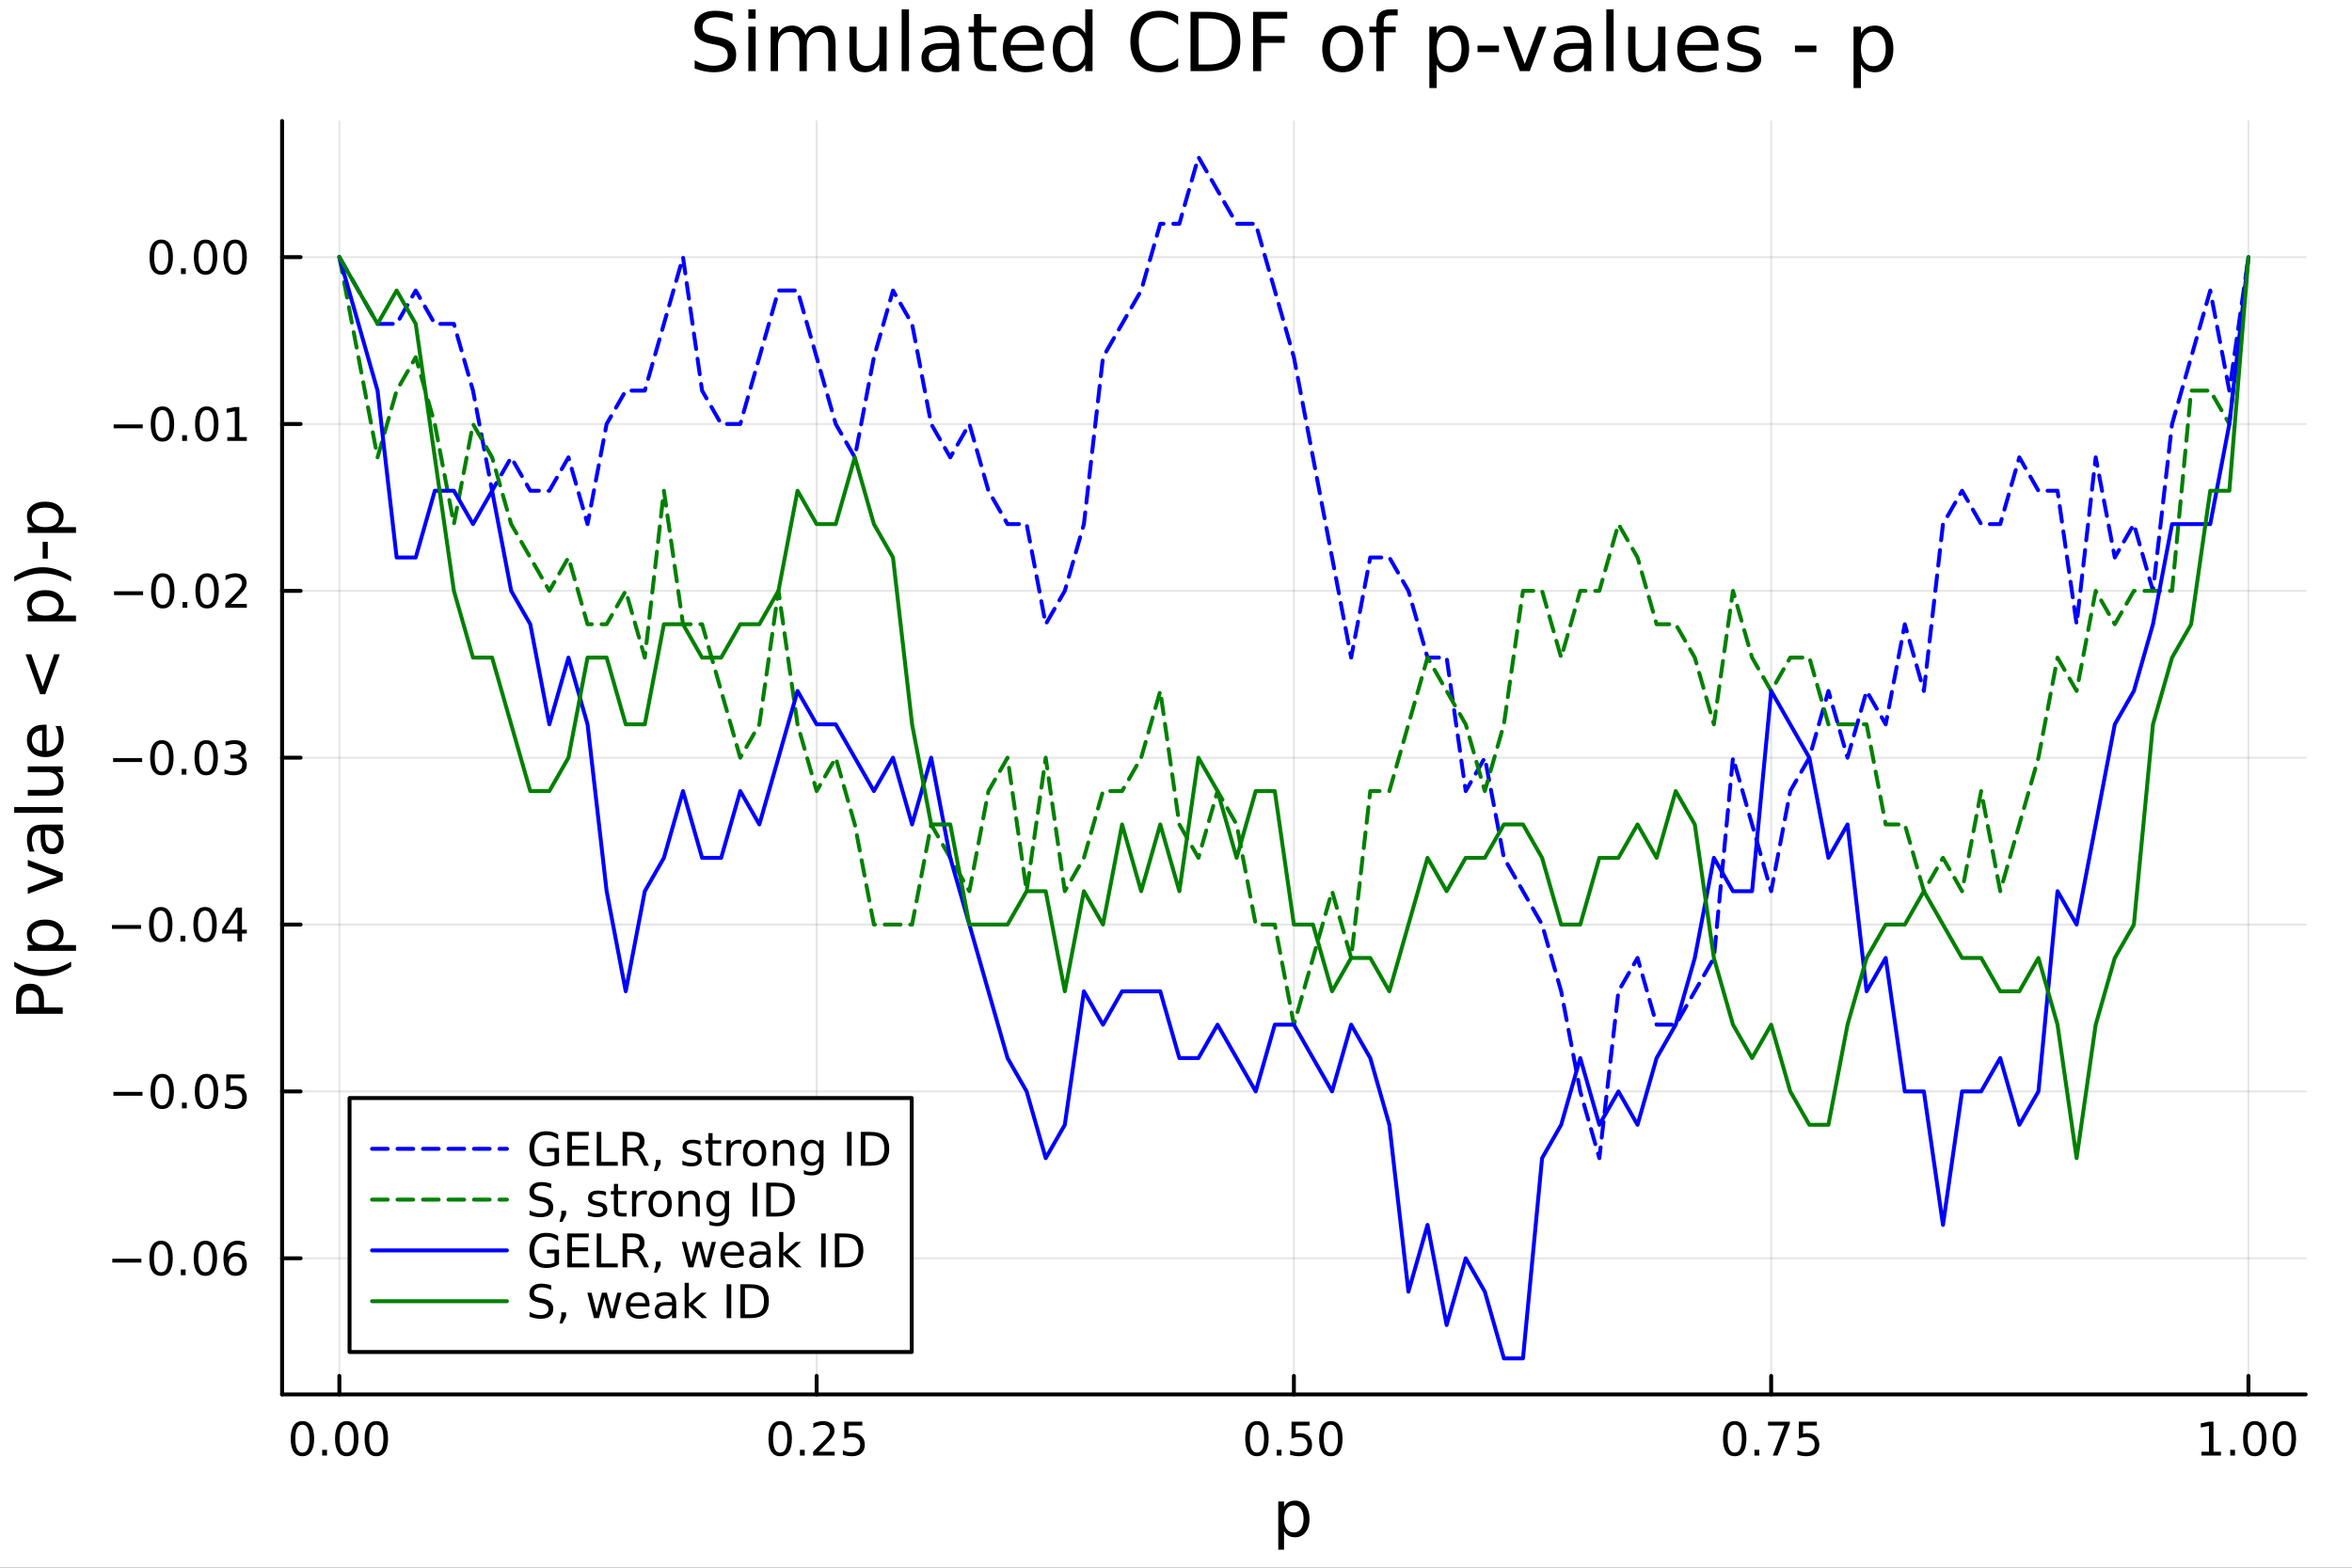 <?xml version="1.0" encoding="utf-8"?>
<svg xmlns="http://www.w3.org/2000/svg" xmlns:xlink="http://www.w3.org/1999/xlink" width="600" height="400" viewBox="0 0 2400 1600">
<rect x="0" y="0" width="2400" height="1600" fill="#333333" stroke="none"/>
<defs>
  <clipPath id="clip440">
    <rect x="0" y="0" width="2400" height="1600"/>
  </clipPath>
</defs>
<path clip-path="url(#clip440)" d="M0 1600 L2400 1600 L2400 0 L0 0  Z" fill="#ffffff" fill-rule="evenodd" fill-opacity="1"/>
<defs>
  <clipPath id="clip441">
    <rect x="480" y="0" width="1681" height="1600"/>
  </clipPath>
</defs>
<path clip-path="url(#clip440)" d="M287.852 1423.18 L2352.76 1423.18 L2352.76 123.472 L287.852 123.472  Z" fill="#ffffff" fill-rule="evenodd" fill-opacity="1"/>
<defs>
  <clipPath id="clip442">
    <rect x="287" y="123" width="2066" height="1301"/>
  </clipPath>
</defs>
<polyline clip-path="url(#clip442)" style="stroke:#000000; stroke-linecap:round; stroke-linejoin:round; stroke-width:2; stroke-opacity:0.1; fill:none" points="346.293,1423.18 346.293,123.472 "/>
<polyline clip-path="url(#clip442)" style="stroke:#000000; stroke-linecap:round; stroke-linejoin:round; stroke-width:2; stroke-opacity:0.1; fill:none" points="833.298,1423.18 833.298,123.472 "/>
<polyline clip-path="url(#clip442)" style="stroke:#000000; stroke-linecap:round; stroke-linejoin:round; stroke-width:2; stroke-opacity:0.1; fill:none" points="1320.3,1423.18 1320.3,123.472 "/>
<polyline clip-path="url(#clip442)" style="stroke:#000000; stroke-linecap:round; stroke-linejoin:round; stroke-width:2; stroke-opacity:0.1; fill:none" points="1807.31,1423.18 1807.31,123.472 "/>
<polyline clip-path="url(#clip442)" style="stroke:#000000; stroke-linecap:round; stroke-linejoin:round; stroke-width:2; stroke-opacity:0.1; fill:none" points="2294.32,1423.18 2294.32,123.472 "/>
<polyline clip-path="url(#clip442)" style="stroke:#000000; stroke-linecap:round; stroke-linejoin:round; stroke-width:2; stroke-opacity:0.1; fill:none" points="287.852,1284.22 2352.76,1284.22 "/>
<polyline clip-path="url(#clip442)" style="stroke:#000000; stroke-linecap:round; stroke-linejoin:round; stroke-width:2; stroke-opacity:0.1; fill:none" points="287.852,1113.92 2352.76,1113.92 "/>
<polyline clip-path="url(#clip442)" style="stroke:#000000; stroke-linecap:round; stroke-linejoin:round; stroke-width:2; stroke-opacity:0.1; fill:none" points="287.852,943.623 2352.76,943.623 "/>
<polyline clip-path="url(#clip442)" style="stroke:#000000; stroke-linecap:round; stroke-linejoin:round; stroke-width:2; stroke-opacity:0.1; fill:none" points="287.852,773.326 2352.76,773.326 "/>
<polyline clip-path="url(#clip442)" style="stroke:#000000; stroke-linecap:round; stroke-linejoin:round; stroke-width:2; stroke-opacity:0.1; fill:none" points="287.852,603.029 2352.76,603.029 "/>
<polyline clip-path="url(#clip442)" style="stroke:#000000; stroke-linecap:round; stroke-linejoin:round; stroke-width:2; stroke-opacity:0.1; fill:none" points="287.852,432.732 2352.76,432.732 "/>
<polyline clip-path="url(#clip442)" style="stroke:#000000; stroke-linecap:round; stroke-linejoin:round; stroke-width:2; stroke-opacity:0.1; fill:none" points="287.852,262.435 2352.76,262.435 "/>
<polyline clip-path="url(#clip440)" style="stroke:#000000; stroke-linecap:round; stroke-linejoin:round; stroke-width:4; stroke-opacity:1; fill:none" points="287.852,1423.18 2352.76,1423.18 "/>
<polyline clip-path="url(#clip440)" style="stroke:#000000; stroke-linecap:round; stroke-linejoin:round; stroke-width:4; stroke-opacity:1; fill:none" points="346.293,1423.18 346.293,1404.28 "/>
<polyline clip-path="url(#clip440)" style="stroke:#000000; stroke-linecap:round; stroke-linejoin:round; stroke-width:4; stroke-opacity:1; fill:none" points="833.298,1423.18 833.298,1404.28 "/>
<polyline clip-path="url(#clip440)" style="stroke:#000000; stroke-linecap:round; stroke-linejoin:round; stroke-width:4; stroke-opacity:1; fill:none" points="1320.3,1423.18 1320.3,1404.28 "/>
<polyline clip-path="url(#clip440)" style="stroke:#000000; stroke-linecap:round; stroke-linejoin:round; stroke-width:4; stroke-opacity:1; fill:none" points="1807.31,1423.18 1807.31,1404.28 "/>
<polyline clip-path="url(#clip440)" style="stroke:#000000; stroke-linecap:round; stroke-linejoin:round; stroke-width:4; stroke-opacity:1; fill:none" points="2294.32,1423.18 2294.32,1404.28 "/>
<path clip-path="url(#clip440)" d="M308.596 1454.1 Q304.985 1454.1 303.156 1457.66 Q301.351 1461.2 301.351 1468.33 Q301.351 1475.44 303.156 1479.01 Q304.985 1482.55 308.596 1482.55 Q312.23 1482.55 314.036 1479.01 Q315.865 1475.44 315.865 1468.33 Q315.865 1461.2 314.036 1457.66 Q312.23 1454.1 308.596 1454.1 M308.596 1450.39 Q314.406 1450.39 317.462 1455 Q320.541 1459.58 320.541 1468.33 Q320.541 1477.06 317.462 1481.67 Q314.406 1486.25 308.596 1486.25 Q302.786 1486.25 299.707 1481.67 Q296.652 1477.06 296.652 1468.33 Q296.652 1459.58 299.707 1455 Q302.786 1450.39 308.596 1450.39 Z" fill="#000000" fill-rule="nonzero" fill-opacity="1" /><path clip-path="url(#clip440)" d="M328.758 1479.7 L333.642 1479.7 L333.642 1485.58 L328.758 1485.58 L328.758 1479.7 Z" fill="#000000" fill-rule="nonzero" fill-opacity="1" /><path clip-path="url(#clip440)" d="M353.827 1454.1 Q350.216 1454.1 348.388 1457.66 Q346.582 1461.2 346.582 1468.33 Q346.582 1475.44 348.388 1479.01 Q350.216 1482.55 353.827 1482.55 Q357.462 1482.55 359.267 1479.01 Q361.096 1475.44 361.096 1468.33 Q361.096 1461.2 359.267 1457.66 Q357.462 1454.1 353.827 1454.1 M353.827 1450.39 Q359.638 1450.39 362.693 1455 Q365.772 1459.58 365.772 1468.33 Q365.772 1477.06 362.693 1481.67 Q359.638 1486.25 353.827 1486.25 Q348.017 1486.25 344.939 1481.67 Q341.883 1477.06 341.883 1468.33 Q341.883 1459.58 344.939 1455 Q348.017 1450.39 353.827 1450.39 Z" fill="#000000" fill-rule="nonzero" fill-opacity="1" /><path clip-path="url(#clip440)" d="M383.989 1454.1 Q380.378 1454.1 378.549 1457.66 Q376.744 1461.2 376.744 1468.33 Q376.744 1475.44 378.549 1479.01 Q380.378 1482.55 383.989 1482.55 Q387.623 1482.55 389.429 1479.01 Q391.258 1475.44 391.258 1468.33 Q391.258 1461.2 389.429 1457.66 Q387.623 1454.1 383.989 1454.1 M383.989 1450.39 Q389.799 1450.39 392.855 1455 Q395.934 1459.58 395.934 1468.33 Q395.934 1477.06 392.855 1481.67 Q389.799 1486.25 383.989 1486.25 Q378.179 1486.25 375.1 1481.67 Q372.045 1477.06 372.045 1468.33 Q372.045 1459.58 375.1 1455 Q378.179 1450.39 383.989 1450.39 Z" fill="#000000" fill-rule="nonzero" fill-opacity="1" /><path clip-path="url(#clip440)" d="M796.099 1454.1 Q792.488 1454.1 790.66 1457.66 Q788.854 1461.2 788.854 1468.33 Q788.854 1475.44 790.66 1479.01 Q792.488 1482.55 796.099 1482.55 Q799.734 1482.55 801.539 1479.01 Q803.368 1475.44 803.368 1468.33 Q803.368 1461.2 801.539 1457.66 Q799.734 1454.1 796.099 1454.1 M796.099 1450.39 Q801.91 1450.39 804.965 1455 Q808.044 1459.58 808.044 1468.33 Q808.044 1477.06 804.965 1481.67 Q801.91 1486.25 796.099 1486.25 Q790.289 1486.25 787.211 1481.67 Q784.155 1477.06 784.155 1468.33 Q784.155 1459.58 787.211 1455 Q790.289 1450.39 796.099 1450.39 Z" fill="#000000" fill-rule="nonzero" fill-opacity="1" /><path clip-path="url(#clip440)" d="M816.261 1479.7 L821.146 1479.7 L821.146 1485.58 L816.261 1485.58 L816.261 1479.7 Z" fill="#000000" fill-rule="nonzero" fill-opacity="1" /><path clip-path="url(#clip440)" d="M835.358 1481.64 L851.678 1481.64 L851.678 1485.58 L829.734 1485.58 L829.734 1481.64 Q832.396 1478.89 836.979 1474.26 Q841.585 1469.61 842.766 1468.27 Q845.011 1465.74 845.891 1464.01 Q846.794 1462.25 846.794 1460.56 Q846.794 1457.8 844.849 1456.07 Q842.928 1454.33 839.826 1454.33 Q837.627 1454.33 835.173 1455.09 Q832.743 1455.86 829.965 1457.41 L829.965 1452.69 Q832.789 1451.55 835.243 1450.97 Q837.696 1450.39 839.733 1450.39 Q845.104 1450.39 848.298 1453.08 Q851.493 1455.77 851.493 1460.26 Q851.493 1462.39 850.682 1464.31 Q849.895 1466.2 847.789 1468.8 Q847.21 1469.47 844.108 1472.69 Q841.007 1475.88 835.358 1481.64 Z" fill="#000000" fill-rule="nonzero" fill-opacity="1" /><path clip-path="url(#clip440)" d="M861.539 1451.02 L879.895 1451.02 L879.895 1454.96 L865.821 1454.96 L865.821 1463.43 Q866.84 1463.08 867.858 1462.92 Q868.877 1462.73 869.895 1462.73 Q875.682 1462.73 879.062 1465.9 Q882.442 1469.08 882.442 1474.49 Q882.442 1480.07 878.969 1483.17 Q875.497 1486.25 869.178 1486.25 Q867.002 1486.25 864.733 1485.88 Q862.488 1485.51 860.081 1484.77 L860.081 1480.07 Q862.164 1481.2 864.386 1481.76 Q866.608 1482.32 869.085 1482.32 Q873.09 1482.32 875.428 1480.21 Q877.766 1478.1 877.766 1474.49 Q877.766 1470.88 875.428 1468.77 Q873.09 1466.67 869.085 1466.67 Q867.21 1466.67 865.335 1467.08 Q863.483 1467.5 861.539 1468.38 L861.539 1451.02 Z" fill="#000000" fill-rule="nonzero" fill-opacity="1" /><path clip-path="url(#clip440)" d="M1282.61 1454.1 Q1279 1454.1 1277.17 1457.66 Q1275.36 1461.2 1275.36 1468.33 Q1275.36 1475.44 1277.17 1479.01 Q1279 1482.55 1282.61 1482.55 Q1286.24 1482.55 1288.05 1479.01 Q1289.88 1475.44 1289.88 1468.33 Q1289.88 1461.2 1288.05 1457.66 Q1286.24 1454.1 1282.61 1454.1 M1282.61 1450.39 Q1288.42 1450.39 1291.47 1455 Q1294.55 1459.58 1294.55 1468.33 Q1294.55 1477.06 1291.47 1481.67 Q1288.42 1486.25 1282.61 1486.25 Q1276.8 1486.25 1273.72 1481.67 Q1270.66 1477.06 1270.66 1468.33 Q1270.66 1459.58 1273.72 1455 Q1276.8 1450.39 1282.61 1450.39 Z" fill="#000000" fill-rule="nonzero" fill-opacity="1" /><path clip-path="url(#clip440)" d="M1302.77 1479.7 L1307.65 1479.7 L1307.65 1485.58 L1302.77 1485.58 L1302.77 1479.7 Z" fill="#000000" fill-rule="nonzero" fill-opacity="1" /><path clip-path="url(#clip440)" d="M1317.88 1451.02 L1336.24 1451.02 L1336.24 1454.96 L1322.17 1454.96 L1322.17 1463.43 Q1323.19 1463.08 1324.2 1462.92 Q1325.22 1462.73 1326.24 1462.73 Q1332.03 1462.73 1335.41 1465.9 Q1338.79 1469.08 1338.79 1474.49 Q1338.79 1480.07 1335.32 1483.17 Q1331.84 1486.25 1325.52 1486.25 Q1323.35 1486.25 1321.08 1485.88 Q1318.83 1485.51 1316.43 1484.77 L1316.43 1480.07 Q1318.51 1481.2 1320.73 1481.76 Q1322.95 1482.32 1325.43 1482.32 Q1329.44 1482.32 1331.77 1480.21 Q1334.11 1478.1 1334.11 1474.49 Q1334.11 1470.88 1331.77 1468.77 Q1329.44 1466.67 1325.43 1466.67 Q1323.56 1466.67 1321.68 1467.08 Q1319.83 1467.5 1317.88 1468.38 L1317.88 1451.02 Z" fill="#000000" fill-rule="nonzero" fill-opacity="1" /><path clip-path="url(#clip440)" d="M1358 1454.1 Q1354.39 1454.1 1352.56 1457.66 Q1350.76 1461.2 1350.76 1468.33 Q1350.76 1475.44 1352.56 1479.01 Q1354.39 1482.55 1358 1482.55 Q1361.63 1482.55 1363.44 1479.01 Q1365.27 1475.44 1365.27 1468.33 Q1365.27 1461.2 1363.44 1457.66 Q1361.63 1454.1 1358 1454.1 M1358 1450.39 Q1363.81 1450.39 1366.87 1455 Q1369.94 1459.58 1369.94 1468.33 Q1369.94 1477.06 1366.87 1481.67 Q1363.81 1486.25 1358 1486.25 Q1352.19 1486.25 1349.11 1481.67 Q1346.06 1477.06 1346.06 1468.33 Q1346.06 1459.58 1349.11 1455 Q1352.19 1450.39 1358 1450.39 Z" fill="#000000" fill-rule="nonzero" fill-opacity="1" /><path clip-path="url(#clip440)" d="M1770.11 1454.1 Q1766.5 1454.1 1764.67 1457.66 Q1762.87 1461.2 1762.87 1468.33 Q1762.87 1475.44 1764.67 1479.01 Q1766.5 1482.55 1770.11 1482.55 Q1773.74 1482.55 1775.55 1479.01 Q1777.38 1475.44 1777.38 1468.33 Q1777.38 1461.2 1775.55 1457.66 Q1773.74 1454.1 1770.11 1454.1 M1770.11 1450.39 Q1775.92 1450.39 1778.98 1455 Q1782.06 1459.58 1782.06 1468.33 Q1782.06 1477.06 1778.98 1481.67 Q1775.92 1486.25 1770.11 1486.25 Q1764.3 1486.25 1761.22 1481.67 Q1758.17 1477.06 1758.17 1468.33 Q1758.17 1459.58 1761.22 1455 Q1764.3 1450.39 1770.11 1450.39 Z" fill="#000000" fill-rule="nonzero" fill-opacity="1" /><path clip-path="url(#clip440)" d="M1790.27 1479.7 L1795.16 1479.7 L1795.16 1485.58 L1790.27 1485.58 L1790.27 1479.7 Z" fill="#000000" fill-rule="nonzero" fill-opacity="1" /><path clip-path="url(#clip440)" d="M1804.16 1451.02 L1826.38 1451.02 L1826.38 1453.01 L1813.84 1485.58 L1808.95 1485.58 L1820.76 1454.96 L1804.16 1454.96 L1804.16 1451.02 Z" fill="#000000" fill-rule="nonzero" fill-opacity="1" /><path clip-path="url(#clip440)" d="M1835.55 1451.02 L1853.91 1451.02 L1853.91 1454.96 L1839.83 1454.96 L1839.83 1463.43 Q1840.85 1463.08 1841.87 1462.92 Q1842.89 1462.73 1843.91 1462.73 Q1849.69 1462.73 1853.07 1465.9 Q1856.45 1469.08 1856.45 1474.49 Q1856.45 1480.07 1852.98 1483.17 Q1849.51 1486.25 1843.19 1486.25 Q1841.01 1486.25 1838.74 1485.88 Q1836.5 1485.51 1834.09 1484.77 L1834.09 1480.07 Q1836.18 1481.2 1838.4 1481.76 Q1840.62 1482.32 1843.1 1482.32 Q1847.1 1482.32 1849.44 1480.21 Q1851.78 1478.1 1851.78 1474.49 Q1851.78 1470.88 1849.44 1468.77 Q1847.1 1466.67 1843.1 1466.67 Q1841.22 1466.67 1839.35 1467.08 Q1837.49 1467.5 1835.55 1468.38 L1835.55 1451.02 Z" fill="#000000" fill-rule="nonzero" fill-opacity="1" /><path clip-path="url(#clip440)" d="M2246.39 1481.64 L2254.03 1481.64 L2254.03 1455.28 L2245.72 1456.95 L2245.72 1452.69 L2253.98 1451.02 L2258.66 1451.02 L2258.66 1481.64 L2266.29 1481.64 L2266.29 1485.58 L2246.39 1485.58 L2246.39 1481.64 Z" fill="#000000" fill-rule="nonzero" fill-opacity="1" /><path clip-path="url(#clip440)" d="M2275.74 1479.7 L2280.62 1479.7 L2280.62 1485.58 L2275.74 1485.58 L2275.74 1479.7 Z" fill="#000000" fill-rule="nonzero" fill-opacity="1" /><path clip-path="url(#clip440)" d="M2300.81 1454.1 Q2297.2 1454.1 2295.37 1457.66 Q2293.56 1461.2 2293.56 1468.33 Q2293.56 1475.44 2295.37 1479.01 Q2297.2 1482.55 2300.81 1482.55 Q2304.44 1482.55 2306.25 1479.01 Q2308.08 1475.44 2308.08 1468.33 Q2308.08 1461.2 2306.25 1457.66 Q2304.44 1454.1 2300.81 1454.1 M2300.81 1450.39 Q2306.62 1450.39 2309.67 1455 Q2312.75 1459.58 2312.75 1468.33 Q2312.75 1477.06 2309.67 1481.67 Q2306.62 1486.25 2300.81 1486.25 Q2295 1486.25 2291.92 1481.67 Q2288.86 1477.06 2288.86 1468.33 Q2288.86 1459.58 2291.92 1455 Q2295 1450.39 2300.81 1450.39 Z" fill="#000000" fill-rule="nonzero" fill-opacity="1" /><path clip-path="url(#clip440)" d="M2330.97 1454.1 Q2327.36 1454.1 2325.53 1457.66 Q2323.72 1461.2 2323.72 1468.33 Q2323.72 1475.44 2325.53 1479.01 Q2327.36 1482.55 2330.97 1482.55 Q2334.6 1482.55 2336.41 1479.01 Q2338.24 1475.44 2338.24 1468.33 Q2338.24 1461.2 2336.41 1457.66 Q2334.6 1454.1 2330.97 1454.1 M2330.97 1450.39 Q2336.78 1450.39 2339.84 1455 Q2342.91 1459.58 2342.91 1468.33 Q2342.91 1477.06 2339.84 1481.67 Q2336.78 1486.25 2330.97 1486.25 Q2325.16 1486.25 2322.08 1481.67 Q2319.03 1477.06 2319.03 1468.33 Q2319.03 1459.58 2322.08 1455 Q2325.16 1450.39 2330.97 1450.39 Z" fill="#000000" fill-rule="nonzero" fill-opacity="1" /><path clip-path="url(#clip440)" d="M1310.25 1562.7 L1310.25 1581.6 L1304.36 1581.6 L1304.36 1532.4 L1310.25 1532.4 L1310.25 1537.81 Q1312.09 1534.62 1314.89 1533.1 Q1317.73 1531.54 1321.64 1531.54 Q1328.13 1531.54 1332.18 1536.69 Q1336.25 1541.85 1336.25 1550.25 Q1336.25 1558.65 1332.18 1563.81 Q1328.13 1568.97 1321.64 1568.97 Q1317.73 1568.97 1314.89 1567.44 Q1312.09 1565.88 1310.25 1562.7 M1330.17 1550.25 Q1330.17 1543.79 1327.5 1540.13 Q1324.86 1536.44 1320.21 1536.44 Q1315.56 1536.44 1312.89 1540.13 Q1310.25 1543.79 1310.25 1550.25 Q1310.25 1556.71 1312.89 1560.4 Q1315.56 1564.07 1320.21 1564.07 Q1324.86 1564.07 1327.5 1560.4 Q1330.17 1556.71 1330.17 1550.25 Z" fill="#000000" fill-rule="nonzero" fill-opacity="1" /><polyline clip-path="url(#clip440)" style="stroke:#000000; stroke-linecap:round; stroke-linejoin:round; stroke-width:4; stroke-opacity:1; fill:none" points="287.852,1423.18 287.852,123.472 "/>
<polyline clip-path="url(#clip440)" style="stroke:#000000; stroke-linecap:round; stroke-linejoin:round; stroke-width:4; stroke-opacity:1; fill:none" points="287.852,1284.22 306.75,1284.22 "/>
<polyline clip-path="url(#clip440)" style="stroke:#000000; stroke-linecap:round; stroke-linejoin:round; stroke-width:4; stroke-opacity:1; fill:none" points="287.852,1113.92 306.75,1113.92 "/>
<polyline clip-path="url(#clip440)" style="stroke:#000000; stroke-linecap:round; stroke-linejoin:round; stroke-width:4; stroke-opacity:1; fill:none" points="287.852,943.623 306.75,943.623 "/>
<polyline clip-path="url(#clip440)" style="stroke:#000000; stroke-linecap:round; stroke-linejoin:round; stroke-width:4; stroke-opacity:1; fill:none" points="287.852,773.326 306.75,773.326 "/>
<polyline clip-path="url(#clip440)" style="stroke:#000000; stroke-linecap:round; stroke-linejoin:round; stroke-width:4; stroke-opacity:1; fill:none" points="287.852,603.029 306.75,603.029 "/>
<polyline clip-path="url(#clip440)" style="stroke:#000000; stroke-linecap:round; stroke-linejoin:round; stroke-width:4; stroke-opacity:1; fill:none" points="287.852,432.732 306.75,432.732 "/>
<polyline clip-path="url(#clip440)" style="stroke:#000000; stroke-linecap:round; stroke-linejoin:round; stroke-width:4; stroke-opacity:1; fill:none" points="287.852,262.435 306.75,262.435 "/>
<path clip-path="url(#clip440)" d="M114.584 1284.67 L144.26 1284.67 L144.26 1288.6 L114.584 1288.6 L114.584 1284.67 Z" fill="#000000" fill-rule="nonzero" fill-opacity="1" /><path clip-path="url(#clip440)" d="M164.352 1270.02 Q160.741 1270.02 158.913 1273.58 Q157.107 1277.12 157.107 1284.25 Q157.107 1291.36 158.913 1294.92 Q160.741 1298.46 164.352 1298.46 Q167.987 1298.46 169.792 1294.92 Q171.621 1291.36 171.621 1284.25 Q171.621 1277.12 169.792 1273.58 Q167.987 1270.02 164.352 1270.02 M164.352 1266.31 Q170.163 1266.31 173.218 1270.92 Q176.297 1275.5 176.297 1284.25 Q176.297 1292.98 173.218 1297.59 Q170.163 1302.17 164.352 1302.17 Q158.542 1302.17 155.464 1297.59 Q152.408 1292.98 152.408 1284.25 Q152.408 1275.5 155.464 1270.92 Q158.542 1266.31 164.352 1266.31 Z" fill="#000000" fill-rule="nonzero" fill-opacity="1" /><path clip-path="url(#clip440)" d="M184.514 1295.62 L189.399 1295.62 L189.399 1301.5 L184.514 1301.5 L184.514 1295.62 Z" fill="#000000" fill-rule="nonzero" fill-opacity="1" /><path clip-path="url(#clip440)" d="M209.584 1270.02 Q205.973 1270.02 204.144 1273.58 Q202.338 1277.12 202.338 1284.25 Q202.338 1291.36 204.144 1294.92 Q205.973 1298.46 209.584 1298.46 Q213.218 1298.46 215.024 1294.92 Q216.852 1291.36 216.852 1284.25 Q216.852 1277.12 215.024 1273.58 Q213.218 1270.02 209.584 1270.02 M209.584 1266.31 Q215.394 1266.31 218.449 1270.92 Q221.528 1275.5 221.528 1284.25 Q221.528 1292.98 218.449 1297.59 Q215.394 1302.17 209.584 1302.17 Q203.774 1302.17 200.695 1297.59 Q197.639 1292.98 197.639 1284.25 Q197.639 1275.5 200.695 1270.92 Q203.774 1266.31 209.584 1266.31 Z" fill="#000000" fill-rule="nonzero" fill-opacity="1" /><path clip-path="url(#clip440)" d="M240.324 1282.35 Q237.176 1282.35 235.324 1284.51 Q233.496 1286.66 233.496 1290.41 Q233.496 1294.14 235.324 1296.31 Q237.176 1298.46 240.324 1298.46 Q243.472 1298.46 245.301 1296.31 Q247.153 1294.14 247.153 1290.41 Q247.153 1286.66 245.301 1284.51 Q243.472 1282.35 240.324 1282.35 M249.607 1267.7 L249.607 1271.96 Q247.847 1271.13 246.042 1270.69 Q244.259 1270.25 242.5 1270.25 Q237.871 1270.25 235.417 1273.37 Q232.986 1276.5 232.639 1282.82 Q234.005 1280.8 236.065 1279.74 Q238.125 1278.65 240.602 1278.65 Q245.81 1278.65 248.82 1281.82 Q251.852 1284.97 251.852 1290.41 Q251.852 1295.73 248.704 1298.95 Q245.556 1302.17 240.324 1302.17 Q234.329 1302.17 231.158 1297.59 Q227.986 1292.98 227.986 1284.25 Q227.986 1276.06 231.875 1271.2 Q235.764 1266.31 242.315 1266.31 Q244.074 1266.31 245.857 1266.66 Q247.662 1267.01 249.607 1267.7 Z" fill="#000000" fill-rule="nonzero" fill-opacity="1" /><path clip-path="url(#clip440)" d="M115.742 1114.37 L145.417 1114.37 L145.417 1118.31 L115.742 1118.31 L115.742 1114.37 Z" fill="#000000" fill-rule="nonzero" fill-opacity="1" /><path clip-path="url(#clip440)" d="M165.51 1099.72 Q161.899 1099.72 160.07 1103.28 Q158.265 1106.83 158.265 1113.95 Q158.265 1121.06 160.07 1124.63 Q161.899 1128.17 165.51 1128.17 Q169.144 1128.17 170.95 1124.63 Q172.778 1121.06 172.778 1113.95 Q172.778 1106.83 170.95 1103.28 Q169.144 1099.72 165.51 1099.72 M165.51 1096.02 Q171.32 1096.02 174.376 1100.62 Q177.454 1105.21 177.454 1113.95 Q177.454 1122.68 174.376 1127.29 Q171.32 1131.87 165.51 1131.87 Q159.7 1131.87 156.621 1127.29 Q153.566 1122.68 153.566 1113.95 Q153.566 1105.21 156.621 1100.62 Q159.7 1096.02 165.51 1096.02 Z" fill="#000000" fill-rule="nonzero" fill-opacity="1" /><path clip-path="url(#clip440)" d="M185.672 1125.32 L190.556 1125.32 L190.556 1131.2 L185.672 1131.2 L185.672 1125.32 Z" fill="#000000" fill-rule="nonzero" fill-opacity="1" /><path clip-path="url(#clip440)" d="M210.741 1099.72 Q207.13 1099.72 205.301 1103.28 Q203.496 1106.83 203.496 1113.95 Q203.496 1121.06 205.301 1124.63 Q207.13 1128.17 210.741 1128.17 Q214.375 1128.17 216.181 1124.63 Q218.01 1121.06 218.01 1113.95 Q218.01 1106.83 216.181 1103.28 Q214.375 1099.72 210.741 1099.72 M210.741 1096.02 Q216.551 1096.02 219.607 1100.62 Q222.686 1105.21 222.686 1113.95 Q222.686 1122.68 219.607 1127.29 Q216.551 1131.87 210.741 1131.87 Q204.931 1131.87 201.852 1127.29 Q198.797 1122.68 198.797 1113.95 Q198.797 1105.21 201.852 1100.62 Q204.931 1096.02 210.741 1096.02 Z" fill="#000000" fill-rule="nonzero" fill-opacity="1" /><path clip-path="url(#clip440)" d="M230.949 1096.64 L249.306 1096.64 L249.306 1100.58 L235.232 1100.58 L235.232 1109.05 Q236.25 1108.7 237.269 1108.54 Q238.287 1108.35 239.306 1108.35 Q245.093 1108.35 248.472 1111.52 Q251.852 1114.7 251.852 1120.11 Q251.852 1125.69 248.38 1128.79 Q244.908 1131.87 238.588 1131.87 Q236.412 1131.87 234.144 1131.5 Q231.898 1131.13 229.491 1130.39 L229.491 1125.69 Q231.574 1126.83 233.797 1127.38 Q236.019 1127.94 238.496 1127.94 Q242.5 1127.94 244.838 1125.83 Q247.176 1123.72 247.176 1120.11 Q247.176 1116.5 244.838 1114.39 Q242.5 1112.29 238.496 1112.29 Q236.621 1112.29 234.746 1112.7 Q232.894 1113.12 230.949 1114 L230.949 1096.64 Z" fill="#000000" fill-rule="nonzero" fill-opacity="1" /><path clip-path="url(#clip440)" d="M114.26 944.075 L143.936 944.075 L143.936 948.01 L114.26 948.01 L114.26 944.075 Z" fill="#000000" fill-rule="nonzero" fill-opacity="1" /><path clip-path="url(#clip440)" d="M164.028 929.422 Q160.417 929.422 158.589 932.987 Q156.783 936.528 156.783 943.658 Q156.783 950.764 158.589 954.329 Q160.417 957.871 164.028 957.871 Q167.663 957.871 169.468 954.329 Q171.297 950.764 171.297 943.658 Q171.297 936.528 169.468 932.987 Q167.663 929.422 164.028 929.422 M164.028 925.718 Q169.839 925.718 172.894 930.325 Q175.973 934.908 175.973 943.658 Q175.973 952.385 172.894 956.991 Q169.839 961.574 164.028 961.574 Q158.218 961.574 155.14 956.991 Q152.084 952.385 152.084 943.658 Q152.084 934.908 155.14 930.325 Q158.218 925.718 164.028 925.718 Z" fill="#000000" fill-rule="nonzero" fill-opacity="1" /><path clip-path="url(#clip440)" d="M184.19 955.024 L189.075 955.024 L189.075 960.903 L184.19 960.903 L184.19 955.024 Z" fill="#000000" fill-rule="nonzero" fill-opacity="1" /><path clip-path="url(#clip440)" d="M209.26 929.422 Q205.649 929.422 203.82 932.987 Q202.014 936.528 202.014 943.658 Q202.014 950.764 203.82 954.329 Q205.649 957.871 209.26 957.871 Q212.894 957.871 214.699 954.329 Q216.528 950.764 216.528 943.658 Q216.528 936.528 214.699 932.987 Q212.894 929.422 209.26 929.422 M209.26 925.718 Q215.07 925.718 218.125 930.325 Q221.204 934.908 221.204 943.658 Q221.204 952.385 218.125 956.991 Q215.07 961.574 209.26 961.574 Q203.449 961.574 200.371 956.991 Q197.315 952.385 197.315 943.658 Q197.315 934.908 200.371 930.325 Q203.449 925.718 209.26 925.718 Z" fill="#000000" fill-rule="nonzero" fill-opacity="1" /><path clip-path="url(#clip440)" d="M242.269 930.417 L230.463 948.866 L242.269 948.866 L242.269 930.417 M241.042 926.343 L246.921 926.343 L246.921 948.866 L251.852 948.866 L251.852 952.755 L246.921 952.755 L246.921 960.903 L242.269 960.903 L242.269 952.755 L226.667 952.755 L226.667 948.241 L241.042 926.343 Z" fill="#000000" fill-rule="nonzero" fill-opacity="1" /><path clip-path="url(#clip440)" d="M115.394 773.777 L145.07 773.777 L145.07 777.713 L115.394 777.713 L115.394 773.777 Z" fill="#000000" fill-rule="nonzero" fill-opacity="1" /><path clip-path="url(#clip440)" d="M165.163 759.125 Q161.552 759.125 159.723 762.689 Q157.917 766.231 157.917 773.361 Q157.917 780.467 159.723 784.032 Q161.552 787.574 165.163 787.574 Q168.797 787.574 170.602 784.032 Q172.431 780.467 172.431 773.361 Q172.431 766.231 170.602 762.689 Q168.797 759.125 165.163 759.125 M165.163 755.421 Q170.973 755.421 174.028 760.027 Q177.107 764.611 177.107 773.361 Q177.107 782.088 174.028 786.694 Q170.973 791.277 165.163 791.277 Q159.353 791.277 156.274 786.694 Q153.218 782.088 153.218 773.361 Q153.218 764.611 156.274 760.027 Q159.353 755.421 165.163 755.421 Z" fill="#000000" fill-rule="nonzero" fill-opacity="1" /><path clip-path="url(#clip440)" d="M185.325 784.726 L190.209 784.726 L190.209 790.606 L185.325 790.606 L185.325 784.726 Z" fill="#000000" fill-rule="nonzero" fill-opacity="1" /><path clip-path="url(#clip440)" d="M210.394 759.125 Q206.783 759.125 204.954 762.689 Q203.149 766.231 203.149 773.361 Q203.149 780.467 204.954 784.032 Q206.783 787.574 210.394 787.574 Q214.028 787.574 215.834 784.032 Q217.662 780.467 217.662 773.361 Q217.662 766.231 215.834 762.689 Q214.028 759.125 210.394 759.125 M210.394 755.421 Q216.204 755.421 219.26 760.027 Q222.338 764.611 222.338 773.361 Q222.338 782.088 219.26 786.694 Q216.204 791.277 210.394 791.277 Q204.584 791.277 201.505 786.694 Q198.45 782.088 198.45 773.361 Q198.45 764.611 201.505 760.027 Q204.584 755.421 210.394 755.421 Z" fill="#000000" fill-rule="nonzero" fill-opacity="1" /><path clip-path="url(#clip440)" d="M244.722 771.972 Q248.079 772.689 249.954 774.958 Q251.852 777.226 251.852 780.56 Q251.852 785.675 248.334 788.476 Q244.815 791.277 238.334 791.277 Q236.158 791.277 233.843 790.837 Q231.551 790.421 229.098 789.564 L229.098 785.05 Q231.042 786.185 233.357 786.763 Q235.672 787.342 238.195 787.342 Q242.593 787.342 244.884 785.606 Q247.199 783.87 247.199 780.56 Q247.199 777.504 245.046 775.791 Q242.917 774.055 239.097 774.055 L235.07 774.055 L235.07 770.213 L239.283 770.213 Q242.732 770.213 244.56 768.847 Q246.389 767.458 246.389 764.865 Q246.389 762.203 244.491 760.791 Q242.616 759.356 239.097 759.356 Q237.176 759.356 234.977 759.773 Q232.778 760.189 230.139 761.069 L230.139 756.902 Q232.801 756.162 235.116 755.791 Q237.454 755.421 239.514 755.421 Q244.838 755.421 247.94 757.852 Q251.042 760.259 251.042 764.379 Q251.042 767.25 249.398 769.24 Q247.755 771.208 244.722 771.972 Z" fill="#000000" fill-rule="nonzero" fill-opacity="1" /><path clip-path="url(#clip440)" d="M116.343 603.48 L146.019 603.48 L146.019 607.415 L116.343 607.415 L116.343 603.48 Z" fill="#000000" fill-rule="nonzero" fill-opacity="1" /><path clip-path="url(#clip440)" d="M166.112 588.828 Q162.501 588.828 160.672 592.392 Q158.866 595.934 158.866 603.064 Q158.866 610.17 160.672 613.735 Q162.501 617.276 166.112 617.276 Q169.746 617.276 171.552 613.735 Q173.38 610.17 173.38 603.064 Q173.38 595.934 171.552 592.392 Q169.746 588.828 166.112 588.828 M166.112 585.124 Q171.922 585.124 174.977 589.73 Q178.056 594.314 178.056 603.064 Q178.056 611.79 174.977 616.397 Q171.922 620.98 166.112 620.98 Q160.302 620.98 157.223 616.397 Q154.167 611.79 154.167 603.064 Q154.167 594.314 157.223 589.73 Q160.302 585.124 166.112 585.124 Z" fill="#000000" fill-rule="nonzero" fill-opacity="1" /><path clip-path="url(#clip440)" d="M186.274 614.429 L191.158 614.429 L191.158 620.309 L186.274 620.309 L186.274 614.429 Z" fill="#000000" fill-rule="nonzero" fill-opacity="1" /><path clip-path="url(#clip440)" d="M211.343 588.828 Q207.732 588.828 205.903 592.392 Q204.098 595.934 204.098 603.064 Q204.098 610.17 205.903 613.735 Q207.732 617.276 211.343 617.276 Q214.977 617.276 216.783 613.735 Q218.611 610.17 218.611 603.064 Q218.611 595.934 216.783 592.392 Q214.977 588.828 211.343 588.828 M211.343 585.124 Q217.153 585.124 220.209 589.73 Q223.287 594.314 223.287 603.064 Q223.287 611.79 220.209 616.397 Q217.153 620.98 211.343 620.98 Q205.533 620.98 202.454 616.397 Q199.399 611.79 199.399 603.064 Q199.399 594.314 202.454 589.73 Q205.533 585.124 211.343 585.124 Z" fill="#000000" fill-rule="nonzero" fill-opacity="1" /><path clip-path="url(#clip440)" d="M235.533 616.374 L251.852 616.374 L251.852 620.309 L229.908 620.309 L229.908 616.374 Q232.57 613.619 237.153 608.989 Q241.759 604.337 242.94 602.994 Q245.185 600.471 246.065 598.735 Q246.968 596.976 246.968 595.286 Q246.968 592.531 245.023 590.795 Q243.102 589.059 240 589.059 Q237.801 589.059 235.347 589.823 Q232.917 590.587 230.139 592.138 L230.139 587.416 Q232.963 586.281 235.417 585.703 Q237.871 585.124 239.908 585.124 Q245.278 585.124 248.472 587.809 Q251.667 590.494 251.667 594.985 Q251.667 597.115 250.857 599.036 Q250.07 600.934 247.963 603.527 Q247.384 604.198 244.283 607.415 Q241.181 610.61 235.533 616.374 Z" fill="#000000" fill-rule="nonzero" fill-opacity="1" /><path clip-path="url(#clip440)" d="M115.973 433.183 L145.649 433.183 L145.649 437.118 L115.973 437.118 L115.973 433.183 Z" fill="#000000" fill-rule="nonzero" fill-opacity="1" /><path clip-path="url(#clip440)" d="M165.741 418.53 Q162.13 418.53 160.302 422.095 Q158.496 425.637 158.496 432.766 Q158.496 439.873 160.302 443.438 Q162.13 446.979 165.741 446.979 Q169.376 446.979 171.181 443.438 Q173.01 439.873 173.01 432.766 Q173.01 425.637 171.181 422.095 Q169.376 418.53 165.741 418.53 M165.741 414.827 Q171.552 414.827 174.607 419.433 Q177.686 424.016 177.686 432.766 Q177.686 441.493 174.607 446.1 Q171.552 450.683 165.741 450.683 Q159.931 450.683 156.853 446.1 Q153.797 441.493 153.797 432.766 Q153.797 424.016 156.853 419.433 Q159.931 414.827 165.741 414.827 Z" fill="#000000" fill-rule="nonzero" fill-opacity="1" /><path clip-path="url(#clip440)" d="M185.903 444.132 L190.788 444.132 L190.788 450.012 L185.903 450.012 L185.903 444.132 Z" fill="#000000" fill-rule="nonzero" fill-opacity="1" /><path clip-path="url(#clip440)" d="M210.973 418.53 Q207.362 418.53 205.533 422.095 Q203.727 425.637 203.727 432.766 Q203.727 439.873 205.533 443.438 Q207.362 446.979 210.973 446.979 Q214.607 446.979 216.412 443.438 Q218.241 439.873 218.241 432.766 Q218.241 425.637 216.412 422.095 Q214.607 418.53 210.973 418.53 M210.973 414.827 Q216.783 414.827 219.838 419.433 Q222.917 424.016 222.917 432.766 Q222.917 441.493 219.838 446.1 Q216.783 450.683 210.973 450.683 Q205.162 450.683 202.084 446.1 Q199.028 441.493 199.028 432.766 Q199.028 424.016 202.084 419.433 Q205.162 414.827 210.973 414.827 Z" fill="#000000" fill-rule="nonzero" fill-opacity="1" /><path clip-path="url(#clip440)" d="M231.945 446.077 L239.584 446.077 L239.584 419.711 L231.273 421.378 L231.273 417.118 L239.537 415.452 L244.213 415.452 L244.213 446.077 L251.852 446.077 L251.852 450.012 L231.945 450.012 L231.945 446.077 Z" fill="#000000" fill-rule="nonzero" fill-opacity="1" /><path clip-path="url(#clip440)" d="M164.515 248.233 Q160.903 248.233 159.075 251.798 Q157.269 255.34 157.269 262.469 Q157.269 269.576 159.075 273.141 Q160.903 276.682 164.515 276.682 Q168.149 276.682 169.954 273.141 Q171.783 269.576 171.783 262.469 Q171.783 255.34 169.954 251.798 Q168.149 248.233 164.515 248.233 M164.515 244.53 Q170.325 244.53 173.38 249.136 Q176.459 253.719 176.459 262.469 Q176.459 271.196 173.38 275.803 Q170.325 280.386 164.515 280.386 Q158.704 280.386 155.626 275.803 Q152.57 271.196 152.57 262.469 Q152.57 253.719 155.626 249.136 Q158.704 244.53 164.515 244.53 Z" fill="#000000" fill-rule="nonzero" fill-opacity="1" /><path clip-path="url(#clip440)" d="M184.676 273.835 L189.561 273.835 L189.561 279.715 L184.676 279.715 L184.676 273.835 Z" fill="#000000" fill-rule="nonzero" fill-opacity="1" /><path clip-path="url(#clip440)" d="M209.746 248.233 Q206.135 248.233 204.306 251.798 Q202.5 255.34 202.5 262.469 Q202.5 269.576 204.306 273.141 Q206.135 276.682 209.746 276.682 Q213.38 276.682 215.186 273.141 Q217.014 269.576 217.014 262.469 Q217.014 255.34 215.186 251.798 Q213.38 248.233 209.746 248.233 M209.746 244.53 Q215.556 244.53 218.611 249.136 Q221.69 253.719 221.69 262.469 Q221.69 271.196 218.611 275.803 Q215.556 280.386 209.746 280.386 Q203.936 280.386 200.857 275.803 Q197.801 271.196 197.801 262.469 Q197.801 253.719 200.857 249.136 Q203.936 244.53 209.746 244.53 Z" fill="#000000" fill-rule="nonzero" fill-opacity="1" /><path clip-path="url(#clip440)" d="M239.908 248.233 Q236.297 248.233 234.468 251.798 Q232.662 255.34 232.662 262.469 Q232.662 269.576 234.468 273.141 Q236.297 276.682 239.908 276.682 Q243.542 276.682 245.347 273.141 Q247.176 269.576 247.176 262.469 Q247.176 255.34 245.347 251.798 Q243.542 248.233 239.908 248.233 M239.908 244.53 Q245.718 244.53 248.773 249.136 Q251.852 253.719 251.852 262.469 Q251.852 271.196 248.773 275.803 Q245.718 280.386 239.908 280.386 Q234.097 280.386 231.019 275.803 Q227.963 271.196 227.963 262.469 Q227.963 253.719 231.019 249.136 Q234.097 244.53 239.908 244.53 Z" fill="#000000" fill-rule="nonzero" fill-opacity="1" /><path clip-path="url(#clip440)" d="M21.768 1028.24 L39.623 1028.24 L39.623 1020.16 Q39.623 1015.67 37.3 1013.22 Q34.977 1010.77 30.68 1010.77 Q26.415 1010.77 24.091 1013.22 Q21.768 1015.67 21.768 1020.16 L21.768 1028.24 M16.484 1034.67 L16.484 1020.16 Q16.484 1012.17 20.113 1008.09 Q23.709 1003.99 30.68 1003.99 Q37.714 1003.99 41.31 1008.09 Q44.907 1012.17 44.907 1020.16 L44.907 1028.24 L64.004 1028.24 L64.004 1034.67 L16.484 1034.67 Z" fill="#000000" fill-rule="nonzero" fill-opacity="1" /><path clip-path="url(#clip440)" d="M14.543 981.548 Q21.863 985.813 29.025 987.882 Q36.186 989.951 43.538 989.951 Q50.891 989.951 58.116 987.882 Q65.309 985.781 72.598 981.548 L72.598 986.641 Q65.118 991.415 57.893 993.802 Q50.668 996.158 43.538 996.158 Q36.441 996.158 29.247 993.802 Q22.054 991.447 14.543 986.641 L14.543 981.548 Z" fill="#000000" fill-rule="nonzero" fill-opacity="1" /><path clip-path="url(#clip440)" d="M58.657 964.52 L77.563 964.52 L77.563 970.408 L28.356 970.408 L28.356 964.52 L33.767 964.52 Q30.584 962.674 29.056 959.873 Q27.497 957.04 27.497 953.125 Q27.497 946.632 32.653 942.59 Q37.809 938.516 46.212 938.516 Q54.615 938.516 59.771 942.59 Q64.927 946.632 64.927 953.125 Q64.927 957.04 63.399 959.873 Q61.84 962.674 58.657 964.52 M46.212 944.595 Q39.751 944.595 36.09 947.269 Q32.398 949.911 32.398 954.558 Q32.398 959.205 36.09 961.878 Q39.751 964.52 46.212 964.52 Q52.673 964.52 56.365 961.878 Q60.026 959.205 60.026 954.558 Q60.026 949.911 56.365 947.269 Q52.673 944.595 46.212 944.595 Z" fill="#000000" fill-rule="nonzero" fill-opacity="1" /><path clip-path="url(#clip440)" d="M28.356 912.289 L28.356 906.083 L58.275 894.943 L28.356 883.803 L28.356 877.596 L64.004 890.964 L64.004 898.921 L28.356 912.289 Z" fill="#000000" fill-rule="nonzero" fill-opacity="1" /><path clip-path="url(#clip440)" d="M46.085 853.311 Q46.085 860.409 47.708 863.146 Q49.331 865.883 53.246 865.883 Q56.365 865.883 58.211 863.846 Q60.026 861.777 60.026 858.245 Q60.026 853.375 56.588 850.447 Q53.119 847.486 47.39 847.486 L46.085 847.486 L46.085 853.311 M43.666 841.63 L64.004 841.63 L64.004 847.486 L58.593 847.486 Q61.84 849.492 63.399 852.484 Q64.927 855.475 64.927 859.804 Q64.927 865.279 61.872 868.525 Q58.784 871.74 53.628 871.74 Q47.612 871.74 44.557 867.729 Q41.501 863.687 41.501 855.698 L41.501 847.486 L40.928 847.486 Q36.886 847.486 34.69 850.16 Q32.462 852.802 32.462 857.608 Q32.462 860.663 33.194 863.56 Q33.926 866.456 35.39 869.13 L29.98 869.13 Q28.738 865.915 28.133 862.891 Q27.497 859.868 27.497 857.003 Q27.497 849.269 31.507 845.449 Q35.518 841.63 43.666 841.63 Z" fill="#000000" fill-rule="nonzero" fill-opacity="1" /><path clip-path="url(#clip440)" d="M14.479 829.567 L14.479 823.711 L64.004 823.711 L64.004 829.567 L14.479 829.567 Z" fill="#000000" fill-rule="nonzero" fill-opacity="1" /><path clip-path="url(#clip440)" d="M49.936 812.061 L28.356 812.061 L28.356 806.205 L49.713 806.205 Q54.774 806.205 57.32 804.231 Q59.835 802.258 59.835 798.311 Q59.835 793.569 56.811 790.832 Q53.787 788.063 48.567 788.063 L28.356 788.063 L28.356 782.206 L64.004 782.206 L64.004 788.063 L58.53 788.063 Q61.776 790.195 63.368 793.028 Q64.927 795.829 64.927 799.553 Q64.927 805.696 61.108 808.878 Q57.288 812.061 49.936 812.061 M27.497 797.325 L27.497 797.325 Z" fill="#000000" fill-rule="nonzero" fill-opacity="1" /><path clip-path="url(#clip440)" d="M44.716 739.651 L47.581 739.651 L47.581 766.578 Q53.628 766.196 56.811 762.95 Q59.962 759.672 59.962 753.847 Q59.962 750.473 59.134 747.322 Q58.307 744.139 56.652 741.02 L62.19 741.02 Q63.527 744.171 64.227 747.481 Q64.927 750.791 64.927 754.197 Q64.927 762.727 59.962 767.724 Q54.997 772.689 46.53 772.689 Q37.777 772.689 32.653 767.979 Q27.497 763.236 27.497 755.216 Q27.497 748.022 32.144 743.853 Q36.759 739.651 44.716 739.651 M42.997 745.508 Q38.191 745.572 35.327 748.213 Q32.462 750.823 32.462 755.152 Q32.462 760.053 35.231 763.014 Q38 765.942 43.029 766.387 L42.997 745.508 Z" fill="#000000" fill-rule="nonzero" fill-opacity="1" /><path clip-path="url(#clip440)" d="M31.921 667.751 L43.602 700.598 L55.219 667.751 L61.012 667.751 L46.212 708.555 L40.928 708.555 L26.128 667.751 L31.921 667.751 Z" fill="#000000" fill-rule="nonzero" fill-opacity="1" /><path clip-path="url(#clip440)" d="M58.657 628.315 L77.563 628.315 L77.563 634.203 L28.356 634.203 L28.356 628.315 L33.767 628.315 Q30.584 626.469 29.056 623.668 Q27.497 620.835 27.497 616.921 Q27.497 610.428 32.653 606.385 Q37.809 602.311 46.212 602.311 Q54.615 602.311 59.771 606.385 Q64.927 610.428 64.927 616.921 Q64.927 620.835 63.399 623.668 Q61.84 626.469 58.657 628.315 M46.212 608.391 Q39.751 608.391 36.09 611.064 Q32.398 613.706 32.398 618.353 Q32.398 623 36.09 625.673 Q39.751 628.315 46.212 628.315 Q52.673 628.315 56.365 625.673 Q60.026 623 60.026 618.353 Q60.026 613.706 56.365 611.064 Q52.673 608.391 46.212 608.391 Z" fill="#000000" fill-rule="nonzero" fill-opacity="1" /><path clip-path="url(#clip440)" d="M14.543 593.527 L14.543 588.434 Q22.054 583.66 29.247 581.304 Q36.441 578.917 43.538 578.917 Q50.668 578.917 57.893 581.304 Q65.118 583.66 72.598 588.434 L72.598 593.527 Q65.309 589.293 58.116 587.225 Q50.891 585.124 43.538 585.124 Q36.186 585.124 29.025 587.225 Q21.863 589.293 14.543 593.527 Z" fill="#000000" fill-rule="nonzero" fill-opacity="1" /><path clip-path="url(#clip440)" d="M43.538 570.133 L43.538 552.977 L48.758 552.977 L48.758 570.133 L43.538 570.133 Z" fill="#000000" fill-rule="nonzero" fill-opacity="1" /><path clip-path="url(#clip440)" d="M58.657 537.986 L77.563 537.986 L77.563 543.874 L28.356 543.874 L28.356 537.986 L33.767 537.986 Q30.584 536.14 29.056 533.339 Q27.497 530.506 27.497 526.591 Q27.497 520.098 32.653 516.056 Q37.809 511.982 46.212 511.982 Q54.615 511.982 59.771 516.056 Q64.927 520.098 64.927 526.591 Q64.927 530.506 63.399 533.339 Q61.84 536.14 58.657 537.986 M46.212 518.061 Q39.751 518.061 36.09 520.735 Q32.398 523.377 32.398 528.023 Q32.398 532.67 36.09 535.344 Q39.751 537.986 46.212 537.986 Q52.673 537.986 56.365 535.344 Q60.026 532.67 60.026 528.023 Q60.026 523.377 56.365 520.735 Q52.673 518.061 46.212 518.061 Z" fill="#000000" fill-rule="nonzero" fill-opacity="1" /><path clip-path="url(#clip440)" d="M747.547 14.081 L747.547 22.061 Q742.888 19.833 738.756 18.739 Q734.624 17.646 730.776 17.646 Q724.092 17.646 720.446 20.238 Q716.841 22.831 716.841 27.611 Q716.841 31.621 719.231 33.687 Q721.661 35.713 728.386 36.969 L733.328 37.981 Q742.483 39.723 746.817 44.139 Q751.192 48.514 751.192 55.886 Q751.192 64.677 745.278 69.214 Q739.404 73.751 728.021 73.751 Q723.727 73.751 718.866 72.778 Q714.046 71.806 708.86 69.902 L708.86 61.477 Q713.843 64.272 718.623 65.689 Q723.403 67.107 728.021 67.107 Q735.029 67.107 738.837 64.353 Q742.645 61.598 742.645 56.494 Q742.645 52.038 739.89 49.526 Q737.176 47.015 730.938 45.759 L725.955 44.787 Q716.8 42.964 712.709 39.075 Q708.617 35.186 708.617 28.259 Q708.617 20.238 714.248 15.62 Q719.919 11.002 729.844 11.002 Q734.098 11.002 738.513 11.772 Q742.929 12.542 747.547 14.081 Z" fill="#000000" fill-rule="nonzero" fill-opacity="1" /><path clip-path="url(#clip440)" d="M763.629 27.206 L771.082 27.206 L771.082 72.576 L763.629 72.576 L763.629 27.206 M763.629 9.544 L771.082 9.544 L771.082 18.983 L763.629 18.983 L763.629 9.544 Z" fill="#000000" fill-rule="nonzero" fill-opacity="1" /><path clip-path="url(#clip440)" d="M822.002 35.915 Q824.797 30.892 828.686 28.502 Q832.575 26.112 837.841 26.112 Q844.93 26.112 848.779 31.095 Q852.627 36.037 852.627 45.192 L852.627 72.576 L845.133 72.576 L845.133 45.435 Q845.133 38.913 842.824 35.753 Q840.515 32.594 835.775 32.594 Q829.983 32.594 826.62 36.442 Q823.258 40.29 823.258 46.934 L823.258 72.576 L815.764 72.576 L815.764 45.435 Q815.764 38.873 813.455 35.753 Q811.146 32.594 806.325 32.594 Q800.613 32.594 797.251 36.482 Q793.889 40.331 793.889 46.934 L793.889 72.576 L786.395 72.576 L786.395 27.206 L793.889 27.206 L793.889 34.254 Q796.441 30.082 800.006 28.097 Q803.571 26.112 808.472 26.112 Q813.414 26.112 816.858 28.624 Q820.341 31.135 822.002 35.915 Z" fill="#000000" fill-rule="nonzero" fill-opacity="1" /><path clip-path="url(#clip440)" d="M866.724 54.671 L866.724 27.206 L874.178 27.206 L874.178 54.387 Q874.178 60.828 876.689 64.069 Q879.201 67.269 884.224 67.269 Q890.26 67.269 893.744 63.421 Q897.268 59.573 897.268 52.929 L897.268 27.206 L904.722 27.206 L904.722 72.576 L897.268 72.576 L897.268 65.608 Q894.554 69.74 890.949 71.766 Q887.384 73.751 882.644 73.751 Q874.826 73.751 870.775 68.89 Q866.724 64.029 866.724 54.671 M885.48 26.112 L885.48 26.112 Z" fill="#000000" fill-rule="nonzero" fill-opacity="1" /><path clip-path="url(#clip440)" d="M920.075 9.544 L927.528 9.544 L927.528 72.576 L920.075 72.576 L920.075 9.544 Z" fill="#000000" fill-rule="nonzero" fill-opacity="1" /><path clip-path="url(#clip440)" d="M963.743 49.769 Q954.71 49.769 951.226 51.835 Q947.742 53.901 947.742 58.884 Q947.742 62.854 950.335 65.203 Q952.968 67.512 957.464 67.512 Q963.662 67.512 967.389 63.137 Q971.157 58.722 971.157 51.43 L971.157 49.769 L963.743 49.769 M978.61 46.691 L978.61 72.576 L971.157 72.576 L971.157 65.689 Q968.604 69.821 964.797 71.806 Q960.989 73.751 955.48 73.751 Q948.512 73.751 944.38 69.862 Q940.289 65.933 940.289 59.37 Q940.289 51.714 945.393 47.825 Q950.537 43.936 960.705 43.936 L971.157 43.936 L971.157 43.207 Q971.157 38.062 967.754 35.267 Q964.392 32.431 958.275 32.431 Q954.386 32.431 950.699 33.363 Q947.013 34.295 943.61 36.158 L943.61 29.272 Q947.702 27.692 951.55 26.922 Q955.399 26.112 959.044 26.112 Q968.888 26.112 973.749 31.216 Q978.61 36.32 978.61 46.691 Z" fill="#000000" fill-rule="nonzero" fill-opacity="1" /><path clip-path="url(#clip440)" d="M1001.34 14.324 L1001.34 27.206 L1016.69 27.206 L1016.69 32.999 L1001.34 32.999 L1001.34 57.628 Q1001.34 63.178 1002.83 64.758 Q1004.37 66.338 1009.03 66.338 L1016.69 66.338 L1016.69 72.576 L1009.03 72.576 Q1000.4 72.576 997.123 69.376 Q993.842 66.135 993.842 57.628 L993.842 32.999 L988.373 32.999 L988.373 27.206 L993.842 27.206 L993.842 14.324 L1001.34 14.324 Z" fill="#000000" fill-rule="nonzero" fill-opacity="1" /><path clip-path="url(#clip440)" d="M1065.3 48.028 L1065.3 51.673 L1031.03 51.673 Q1031.51 59.37 1035.65 63.421 Q1039.82 67.431 1047.23 67.431 Q1051.53 67.431 1055.54 66.378 Q1059.59 65.325 1063.56 63.218 L1063.56 70.267 Q1059.55 71.968 1055.33 72.86 Q1051.12 73.751 1046.79 73.751 Q1035.93 73.751 1029.57 67.431 Q1023.25 61.112 1023.25 50.337 Q1023.25 39.197 1029.25 32.675 Q1035.28 26.112 1045.49 26.112 Q1054.65 26.112 1059.95 32.026 Q1065.3 37.9 1065.3 48.028 M1057.85 45.84 Q1057.76 39.723 1054.4 36.077 Q1051.08 32.431 1045.57 32.431 Q1039.33 32.431 1035.57 35.956 Q1031.84 39.48 1031.27 45.88 L1057.85 45.84 Z" fill="#000000" fill-rule="nonzero" fill-opacity="1" /><path clip-path="url(#clip440)" d="M1107.39 34.092 L1107.39 9.544 L1114.84 9.544 L1114.84 72.576 L1107.39 72.576 L1107.39 65.77 Q1105.04 69.821 1101.43 71.806 Q1097.87 73.751 1092.85 73.751 Q1084.62 73.751 1079.44 67.188 Q1074.29 60.626 1074.29 49.931 Q1074.29 39.237 1079.44 32.675 Q1084.62 26.112 1092.85 26.112 Q1097.87 26.112 1101.43 28.097 Q1105.04 30.041 1107.39 34.092 M1081.99 49.931 Q1081.99 58.155 1085.35 62.854 Q1088.75 67.512 1094.67 67.512 Q1100.58 67.512 1103.99 62.854 Q1107.39 58.155 1107.39 49.931 Q1107.39 41.708 1103.99 37.05 Q1100.58 32.35 1094.67 32.35 Q1088.75 32.35 1085.35 37.05 Q1081.99 41.708 1081.99 49.931 Z" fill="#000000" fill-rule="nonzero" fill-opacity="1" /><path clip-path="url(#clip440)" d="M1202.18 16.755 L1202.18 25.383 Q1198.05 21.535 1193.35 19.631 Q1188.69 17.727 1183.42 17.727 Q1173.05 17.727 1167.54 24.087 Q1162.04 30.406 1162.04 42.397 Q1162.04 54.347 1167.54 60.707 Q1173.05 67.026 1183.42 67.026 Q1188.69 67.026 1193.35 65.122 Q1198.05 63.218 1202.18 59.37 L1202.18 67.918 Q1197.89 70.834 1193.07 72.292 Q1188.28 73.751 1182.94 73.751 Q1169.21 73.751 1161.31 65.365 Q1153.41 56.94 1153.41 42.397 Q1153.41 27.814 1161.31 19.428 Q1169.21 11.002 1182.94 11.002 Q1188.37 11.002 1193.15 12.461 Q1197.97 13.878 1202.18 16.755 Z" fill="#000000" fill-rule="nonzero" fill-opacity="1" /><path clip-path="url(#clip440)" d="M1223 18.82 L1223 65.852 L1232.89 65.852 Q1245.4 65.852 1251.2 60.18 Q1257.03 54.509 1257.03 42.275 Q1257.03 30.122 1251.2 24.492 Q1245.4 18.82 1232.89 18.82 L1223 18.82 M1214.82 12.096 L1231.63 12.096 Q1249.21 12.096 1257.43 19.428 Q1265.66 26.72 1265.66 42.275 Q1265.66 57.912 1257.39 65.244 Q1249.13 72.576 1231.63 72.576 L1214.82 72.576 L1214.82 12.096 Z" fill="#000000" fill-rule="nonzero" fill-opacity="1" /><path clip-path="url(#clip440)" d="M1278.7 12.096 L1313.46 12.096 L1313.46 18.983 L1286.88 18.983 L1286.88 36.806 L1310.87 36.806 L1310.87 43.693 L1286.88 43.693 L1286.88 72.576 L1278.7 72.576 L1278.7 12.096 Z" fill="#000000" fill-rule="nonzero" fill-opacity="1" /><path clip-path="url(#clip440)" d="M1370.05 32.431 Q1364.05 32.431 1360.57 37.131 Q1357.09 41.789 1357.09 49.931 Q1357.09 58.074 1360.53 62.773 Q1364.01 67.431 1370.05 67.431 Q1376 67.431 1379.49 62.732 Q1382.97 58.033 1382.97 49.931 Q1382.97 41.87 1379.49 37.171 Q1376 32.431 1370.05 32.431 M1370.05 26.112 Q1379.77 26.112 1385.32 32.431 Q1390.87 38.751 1390.87 49.931 Q1390.87 61.071 1385.32 67.431 Q1379.77 73.751 1370.05 73.751 Q1360.29 73.751 1354.74 67.431 Q1349.23 61.071 1349.23 49.931 Q1349.23 38.751 1354.74 32.431 Q1360.29 26.112 1370.05 26.112 Z" fill="#000000" fill-rule="nonzero" fill-opacity="1" /><path clip-path="url(#clip440)" d="M1426.19 9.544 L1426.19 15.742 L1419.07 15.742 Q1415.05 15.742 1413.47 17.362 Q1411.94 18.983 1411.94 23.195 L1411.94 27.206 L1424.21 27.206 L1424.21 32.999 L1411.94 32.999 L1411.94 72.576 L1404.44 72.576 L1404.44 32.999 L1397.31 32.999 L1397.31 27.206 L1404.44 27.206 L1404.44 24.046 Q1404.44 16.471 1407.97 13.028 Q1411.49 9.544 1419.15 9.544 L1426.19 9.544 Z" fill="#000000" fill-rule="nonzero" fill-opacity="1" /><path clip-path="url(#clip440)" d="M1466.01 65.77 L1466.01 89.833 L1458.52 89.833 L1458.52 27.206 L1466.01 27.206 L1466.01 34.092 Q1468.36 30.041 1471.93 28.097 Q1475.53 26.112 1480.52 26.112 Q1488.78 26.112 1493.93 32.675 Q1499.11 39.237 1499.11 49.931 Q1499.11 60.626 1493.93 67.188 Q1488.78 73.751 1480.52 73.751 Q1475.53 73.751 1471.93 71.806 Q1468.36 69.821 1466.01 65.77 M1491.37 49.931 Q1491.37 41.708 1487.97 37.05 Q1484.61 32.35 1478.69 32.35 Q1472.78 32.35 1469.38 37.05 Q1466.01 41.708 1466.01 49.931 Q1466.01 58.155 1469.38 62.854 Q1472.78 67.512 1478.69 67.512 Q1484.61 67.512 1487.97 62.854 Q1491.37 58.155 1491.37 49.931 Z" fill="#000000" fill-rule="nonzero" fill-opacity="1" /><path clip-path="url(#clip440)" d="M1507.7 46.529 L1529.53 46.529 L1529.53 53.172 L1507.7 53.172 L1507.7 46.529 Z" fill="#000000" fill-rule="nonzero" fill-opacity="1" /><path clip-path="url(#clip440)" d="M1533.83 27.206 L1541.73 27.206 L1555.9 65.284 L1570.08 27.206 L1577.98 27.206 L1560.97 72.576 L1550.84 72.576 L1533.83 27.206 Z" fill="#000000" fill-rule="nonzero" fill-opacity="1" /><path clip-path="url(#clip440)" d="M1608.89 49.769 Q1599.86 49.769 1596.37 51.835 Q1592.89 53.901 1592.89 58.884 Q1592.89 62.854 1595.48 65.203 Q1598.11 67.512 1602.61 67.512 Q1608.81 67.512 1612.54 63.137 Q1616.3 58.722 1616.3 51.43 L1616.3 49.769 L1608.89 49.769 M1623.76 46.691 L1623.76 72.576 L1616.3 72.576 L1616.3 65.689 Q1613.75 69.821 1609.94 71.806 Q1606.14 73.751 1600.63 73.751 Q1593.66 73.751 1589.53 69.862 Q1585.44 65.933 1585.44 59.37 Q1585.44 51.714 1590.54 47.825 Q1595.68 43.936 1605.85 43.936 L1616.3 43.936 L1616.3 43.207 Q1616.3 38.062 1612.9 35.267 Q1609.54 32.431 1603.42 32.431 Q1599.53 32.431 1595.85 33.363 Q1592.16 34.295 1588.76 36.158 L1588.76 29.272 Q1592.85 27.692 1596.7 26.922 Q1600.55 26.112 1604.19 26.112 Q1614.04 26.112 1618.9 31.216 Q1623.76 36.32 1623.76 46.691 Z" fill="#000000" fill-rule="nonzero" fill-opacity="1" /><path clip-path="url(#clip440)" d="M1639.11 9.544 L1646.56 9.544 L1646.56 72.576 L1639.11 72.576 L1639.11 9.544 Z" fill="#000000" fill-rule="nonzero" fill-opacity="1" /><path clip-path="url(#clip440)" d="M1661.39 54.671 L1661.39 27.206 L1668.84 27.206 L1668.84 54.387 Q1668.84 60.828 1671.36 64.069 Q1673.87 67.269 1678.89 67.269 Q1684.93 67.269 1688.41 63.421 Q1691.93 59.573 1691.93 52.929 L1691.93 27.206 L1699.39 27.206 L1699.39 72.576 L1691.93 72.576 L1691.93 65.608 Q1689.22 69.74 1685.61 71.766 Q1682.05 73.751 1677.31 73.751 Q1669.49 73.751 1665.44 68.89 Q1661.39 64.029 1661.39 54.671 M1680.15 26.112 L1680.15 26.112 Z" fill="#000000" fill-rule="nonzero" fill-opacity="1" /><path clip-path="url(#clip440)" d="M1753.55 48.028 L1753.55 51.673 L1719.28 51.673 Q1719.76 59.37 1723.9 63.421 Q1728.07 67.431 1735.48 67.431 Q1739.78 67.431 1743.79 66.378 Q1747.84 65.325 1751.81 63.218 L1751.81 70.267 Q1747.8 71.968 1743.58 72.86 Q1739.37 73.751 1735.04 73.751 Q1724.18 73.751 1717.82 67.431 Q1711.5 61.112 1711.5 50.337 Q1711.5 39.197 1717.5 32.675 Q1723.53 26.112 1733.74 26.112 Q1742.89 26.112 1748.2 32.026 Q1753.55 37.9 1753.55 48.028 M1746.09 45.84 Q1746.01 39.723 1742.65 36.077 Q1739.33 32.431 1733.82 32.431 Q1727.58 32.431 1723.81 35.956 Q1720.09 39.48 1719.52 45.88 L1746.09 45.84 Z" fill="#000000" fill-rule="nonzero" fill-opacity="1" /><path clip-path="url(#clip440)" d="M1794.71 28.543 L1794.71 35.591 Q1791.55 33.971 1788.14 33.161 Q1784.74 32.35 1781.09 32.35 Q1775.54 32.35 1772.75 34.052 Q1769.99 35.753 1769.99 39.156 Q1769.99 41.749 1771.98 43.248 Q1773.96 44.706 1779.96 46.043 L1782.51 46.61 Q1790.45 48.311 1793.77 51.43 Q1797.14 54.509 1797.14 60.059 Q1797.14 66.378 1792.11 70.064 Q1787.13 73.751 1778.38 73.751 Q1774.73 73.751 1770.76 73.022 Q1766.84 72.333 1762.46 70.915 L1762.46 63.218 Q1766.59 65.365 1770.6 66.459 Q1774.61 67.512 1778.54 67.512 Q1783.81 67.512 1786.64 65.73 Q1789.48 63.907 1789.48 60.626 Q1789.48 57.588 1787.41 55.967 Q1785.39 54.347 1778.46 52.848 L1775.87 52.24 Q1768.94 50.782 1765.86 47.785 Q1762.78 44.746 1762.78 39.48 Q1762.78 33.08 1767.32 29.596 Q1771.86 26.112 1780.2 26.112 Q1784.34 26.112 1787.98 26.72 Q1791.63 27.327 1794.71 28.543 Z" fill="#000000" fill-rule="nonzero" fill-opacity="1" /><path clip-path="url(#clip440)" d="M1831.61 46.529 L1853.44 46.529 L1853.44 53.172 L1831.61 53.172 L1831.61 46.529 Z" fill="#000000" fill-rule="nonzero" fill-opacity="1" /><path clip-path="url(#clip440)" d="M1898.89 65.77 L1898.89 89.833 L1891.4 89.833 L1891.4 27.206 L1898.89 27.206 L1898.89 34.092 Q1901.24 30.041 1904.81 28.097 Q1908.41 26.112 1913.4 26.112 Q1921.66 26.112 1926.81 32.675 Q1931.99 39.237 1931.99 49.931 Q1931.99 60.626 1926.81 67.188 Q1921.66 73.751 1913.4 73.751 Q1908.41 73.751 1904.81 71.806 Q1901.24 69.821 1898.89 65.77 M1924.25 49.931 Q1924.25 41.708 1920.85 37.05 Q1917.49 32.35 1911.57 32.35 Q1905.66 32.35 1902.26 37.05 Q1898.89 41.708 1898.89 49.931 Q1898.89 58.155 1902.26 62.854 Q1905.66 67.512 1911.57 67.512 Q1917.49 67.512 1920.85 62.854 Q1924.25 58.155 1924.25 49.931 Z" fill="#000000" fill-rule="nonzero" fill-opacity="1" /><polyline clip-path="url(#clip442)" style="stroke:#0000ff; stroke-linecap:round; stroke-linejoin:round; stroke-width:4; stroke-opacity:1; fill:none" stroke-dasharray="16, 10" points="346.293,262.435 365.773,296.494 385.253,330.553 404.733,330.553 424.214,296.494 443.694,330.553 463.174,330.553 482.654,398.672 502.134,500.851 521.615,466.791 541.095,500.851 560.575,500.851 580.055,466.791 599.536,534.91 619.016,432.732 638.496,398.672 657.976,398.672 677.457,330.553 696.937,262.435 716.417,398.672 735.897,432.732 755.377,432.732 774.858,364.613 794.338,296.494 813.818,296.494 833.298,364.613 852.779,432.732 872.259,466.791 891.739,364.613 911.219,296.494 930.699,330.553 950.18,432.732 969.66,466.791 989.14,432.732 1008.62,500.851 1028.1,534.91 1047.58,534.91 1067.06,637.088 1086.54,603.029 1106.02,534.91 1125.5,364.613 1144.98,330.553 1164.46,296.494 1183.94,228.375 1203.42,228.375 1222.9,160.256 1242.38,194.316 1261.86,228.375 1281.34,228.375 1300.82,296.494 1320.3,364.613 1339.78,466.791 1359.26,568.969 1378.74,671.148 1398.22,568.969 1417.71,568.969 1437.19,603.029 1456.67,671.148 1476.15,671.148 1495.63,807.385 1515.11,773.326 1534.59,875.504 1554.07,909.564 1573.55,943.623 1593.03,1011.74 1612.51,1113.92 1631.99,1182.04 1651.47,1011.74 1670.95,977.683 1690.43,1045.8 1709.91,1045.8 1729.39,1011.74 1748.87,977.683 1768.35,773.326 1787.83,841.445 1807.31,909.564 1826.79,807.385 1846.27,773.326 1865.75,705.207 1885.23,773.326 1904.71,705.207 1924.19,739.267 1943.67,637.088 1963.15,705.207 1982.63,534.91 2002.11,500.851 2021.59,534.91 2041.07,534.91 2060.55,466.791 2080.03,500.851 2099.51,500.851 2118.99,637.088 2138.47,466.791 2157.95,568.969 2177.43,534.91 2196.91,603.029 2216.39,432.732 2235.87,364.613 2255.35,296.494 2274.84,398.672 2294.32,262.435 "/>
<polyline clip-path="url(#clip442)" style="stroke:#008000; stroke-linecap:round; stroke-linejoin:round; stroke-width:4; stroke-opacity:1; fill:none" stroke-dasharray="16, 10" points="346.293,262.435 365.773,364.613 385.253,466.791 404.733,398.672 424.214,364.613 443.694,432.732 463.174,534.91 482.654,432.732 502.134,466.791 521.615,534.91 541.095,568.969 560.575,603.029 580.055,568.969 599.536,637.088 619.016,637.088 638.496,603.029 657.976,671.148 677.457,500.851 696.937,637.088 716.417,637.088 735.897,705.207 755.377,773.326 774.858,739.267 794.338,603.029 813.818,739.267 833.298,807.385 852.779,773.326 872.259,841.445 891.739,943.623 911.219,943.623 930.699,943.623 950.18,841.445 969.66,875.504 989.14,909.564 1008.62,807.385 1028.1,773.326 1047.58,909.564 1067.06,773.326 1086.54,909.564 1106.02,875.504 1125.5,807.385 1144.98,807.385 1164.46,773.326 1183.94,705.207 1203.42,841.445 1222.9,875.504 1242.38,807.385 1261.86,841.445 1281.34,943.623 1300.82,943.623 1320.3,1045.8 1339.78,977.683 1359.26,909.564 1378.74,977.683 1398.22,807.385 1417.71,807.385 1437.19,739.267 1456.67,671.148 1476.15,705.207 1495.63,739.267 1515.11,807.385 1534.59,739.267 1554.07,603.029 1573.55,603.029 1593.03,671.148 1612.51,603.029 1631.99,603.029 1651.47,534.91 1670.95,568.969 1690.43,637.088 1709.91,637.088 1729.39,671.148 1748.87,739.267 1768.35,603.029 1787.83,671.148 1807.31,705.207 1826.79,671.148 1846.27,671.148 1865.75,739.267 1885.23,739.267 1904.71,739.267 1924.19,841.445 1943.67,841.445 1963.15,909.564 1982.63,875.504 2002.11,909.564 2021.59,807.385 2041.07,909.564 2060.55,841.445 2080.03,773.326 2099.51,671.148 2118.99,705.207 2138.47,603.029 2157.95,637.088 2177.43,603.029 2196.91,603.029 2216.39,603.029 2235.87,398.672 2255.35,398.672 2274.84,432.732 2294.32,262.435 "/>
<polyline clip-path="url(#clip442)" style="stroke:#0000ff; stroke-linecap:round; stroke-linejoin:round; stroke-width:4; stroke-opacity:1; fill:none" points="346.293,262.435 365.773,330.553 385.253,398.672 404.733,568.969 424.214,568.969 443.694,500.851 463.174,500.851 482.654,534.91 502.134,500.851 521.615,603.029 541.095,637.088 560.575,739.267 580.055,671.148 599.536,739.267 619.016,909.564 638.496,1011.74 657.976,909.564 677.457,875.504 696.937,807.385 716.417,875.504 735.897,875.504 755.377,807.385 774.858,841.445 794.338,773.326 813.818,705.207 833.298,739.267 852.779,739.267 872.259,773.326 891.739,807.385 911.219,773.326 930.699,841.445 950.18,773.326 969.66,875.504 989.14,943.623 1008.62,1011.74 1028.1,1079.86 1047.58,1113.92 1067.06,1182.04 1086.54,1147.98 1106.02,1011.74 1125.5,1045.8 1144.98,1011.74 1164.46,1011.74 1183.94,1011.74 1203.42,1079.86 1222.9,1079.86 1242.38,1045.8 1261.86,1079.86 1281.34,1113.92 1300.82,1045.8 1320.3,1045.8 1339.78,1079.86 1359.26,1113.92 1378.74,1045.8 1398.22,1079.86 1417.71,1147.98 1437.19,1318.28 1456.67,1250.16 1476.15,1352.34 1495.63,1284.22 1515.11,1318.28 1534.59,1386.4 1554.07,1386.4 1573.55,1182.04 1593.03,1147.98 1612.51,1079.86 1631.99,1147.98 1651.47,1113.92 1670.95,1147.98 1690.43,1079.86 1709.91,1045.8 1729.39,977.683 1748.87,875.504 1768.35,909.564 1787.83,909.564 1807.31,705.207 1826.79,739.267 1846.27,773.326 1865.75,875.504 1885.23,841.445 1904.71,1011.74 1924.19,977.683 1943.67,1113.92 1963.15,1113.92 1982.63,1250.16 2002.11,1113.92 2021.59,1113.92 2041.07,1079.86 2060.55,1147.98 2080.03,1113.92 2099.51,909.564 2118.99,943.623 2138.47,841.445 2157.95,739.267 2177.43,705.207 2196.91,637.088 2216.39,534.91 2235.87,534.91 2255.35,534.91 2274.84,432.732 2294.32,262.435 "/>
<polyline clip-path="url(#clip442)" style="stroke:#008000; stroke-linecap:round; stroke-linejoin:round; stroke-width:4; stroke-opacity:1; fill:none" points="346.293,262.435 365.773,296.494 385.253,330.553 404.733,296.494 424.214,330.553 443.694,466.791 463.174,603.029 482.654,671.148 502.134,671.148 521.615,739.267 541.095,807.385 560.575,807.385 580.055,773.326 599.536,671.148 619.016,671.148 638.496,739.267 657.976,739.267 677.457,637.088 696.937,637.088 716.417,671.148 735.897,671.148 755.377,637.088 774.858,637.088 794.338,603.029 813.818,500.851 833.298,534.91 852.779,534.91 872.259,466.791 891.739,534.91 911.219,568.969 930.699,739.267 950.18,841.445 969.66,841.445 989.14,943.623 1008.62,943.623 1028.1,943.623 1047.58,909.564 1067.06,909.564 1086.54,1011.74 1106.02,909.564 1125.5,943.623 1144.98,841.445 1164.46,909.564 1183.94,841.445 1203.42,909.564 1222.9,773.326 1242.38,807.385 1261.86,875.504 1281.34,807.385 1300.82,807.385 1320.3,943.623 1339.78,943.623 1359.26,1011.74 1378.74,977.683 1398.22,977.683 1417.71,1011.74 1437.19,943.623 1456.67,875.504 1476.15,909.564 1495.63,875.504 1515.11,875.504 1534.59,841.445 1554.07,841.445 1573.55,875.504 1593.03,943.623 1612.51,943.623 1631.99,875.504 1651.47,875.504 1670.95,841.445 1690.43,875.504 1709.91,807.385 1729.39,841.445 1748.87,977.683 1768.35,1045.8 1787.83,1079.86 1807.31,1045.8 1826.79,1113.92 1846.27,1147.98 1865.75,1147.98 1885.23,1045.8 1904.71,977.683 1924.19,943.623 1943.67,943.623 1963.15,909.564 1982.63,943.623 2002.11,977.683 2021.59,977.683 2041.07,1011.74 2060.55,1011.74 2080.03,977.683 2099.51,1045.8 2118.99,1182.04 2138.47,1045.8 2157.95,977.683 2177.43,943.623 2196.91,739.267 2216.39,671.148 2235.87,637.088 2255.35,500.851 2274.84,500.851 2294.32,262.435 "/>
<path clip-path="url(#clip440)" d="M356.682 1379.86 L930.323 1379.86 L930.323 1120.66 L356.682 1120.66  Z" fill="#ffffff" fill-rule="evenodd" fill-opacity="1"/>
<polyline clip-path="url(#clip440)" style="stroke:#000000; stroke-linecap:round; stroke-linejoin:round; stroke-width:4; stroke-opacity:1; fill:none" points="356.682,1379.86 930.323,1379.86 930.323,1120.66 356.682,1120.66 356.682,1379.86 "/>
<polyline clip-path="url(#clip440)" style="stroke:#0000ff; stroke-linecap:round; stroke-linejoin:round; stroke-width:4; stroke-opacity:1; fill:none" stroke-dasharray="16, 10" points="379.626,1172.5 517.286,1172.5 "/>
<path clip-path="url(#clip440)" d="M565.785 1184.85 L565.785 1175.56 L558.146 1175.56 L558.146 1171.72 L570.414 1171.72 L570.414 1186.56 Q567.706 1188.48 564.442 1189.48 Q561.178 1190.45 557.474 1190.45 Q549.373 1190.45 544.789 1185.73 Q540.229 1180.98 540.229 1172.53 Q540.229 1164.06 544.789 1159.34 Q549.373 1154.59 557.474 1154.59 Q560.854 1154.59 563.886 1155.42 Q566.942 1156.26 569.511 1157.88 L569.511 1162.86 Q566.919 1160.66 564.002 1159.54 Q561.086 1158.43 557.868 1158.43 Q551.525 1158.43 548.331 1161.98 Q545.16 1165.52 545.16 1172.53 Q545.16 1179.52 548.331 1183.06 Q551.525 1186.6 557.868 1186.6 Q560.345 1186.6 562.289 1186.19 Q564.234 1185.75 565.785 1184.85 Z" fill="#000000" fill-rule="nonzero" fill-opacity="1" /><path clip-path="url(#clip440)" d="M578.956 1155.22 L600.808 1155.22 L600.808 1159.15 L583.632 1159.15 L583.632 1169.38 L600.09 1169.38 L600.09 1173.32 L583.632 1173.32 L583.632 1185.84 L601.224 1185.84 L601.224 1189.78 L578.956 1189.78 L578.956 1155.22 Z" fill="#000000" fill-rule="nonzero" fill-opacity="1" /><path clip-path="url(#clip440)" d="M608.909 1155.22 L613.585 1155.22 L613.585 1185.84 L630.414 1185.84 L630.414 1189.78 L608.909 1189.78 L608.909 1155.22 Z" fill="#000000" fill-rule="nonzero" fill-opacity="1" /><path clip-path="url(#clip440)" d="M651.71 1173.57 Q653.215 1174.08 654.627 1175.75 Q656.062 1177.42 657.497 1180.33 L662.242 1189.78 L657.219 1189.78 L652.798 1180.91 Q651.085 1177.44 649.465 1176.3 Q647.867 1175.17 645.09 1175.17 L639.997 1175.17 L639.997 1189.78 L635.321 1189.78 L635.321 1155.22 L645.877 1155.22 Q651.803 1155.22 654.719 1157.69 Q657.636 1160.17 657.636 1165.17 Q657.636 1168.43 656.108 1170.59 Q654.604 1172.74 651.71 1173.57 M639.997 1159.06 L639.997 1171.33 L645.877 1171.33 Q649.256 1171.33 650.969 1169.78 Q652.705 1168.2 652.705 1165.17 Q652.705 1162.14 650.969 1160.61 Q649.256 1159.06 645.877 1159.06 L639.997 1159.06 Z" fill="#000000" fill-rule="nonzero" fill-opacity="1" /><path clip-path="url(#clip440)" d="M669.164 1183.9 L674.048 1183.9 L674.048 1187.88 L670.252 1195.29 L667.266 1195.29 L669.164 1187.88 L669.164 1183.9 Z" fill="#000000" fill-rule="nonzero" fill-opacity="1" /><path clip-path="url(#clip440)" d="M714.742 1164.61 L714.742 1168.64 Q712.937 1167.72 710.992 1167.25 Q709.048 1166.79 706.964 1166.79 Q703.793 1166.79 702.196 1167.76 Q700.622 1168.73 700.622 1170.68 Q700.622 1172.16 701.756 1173.02 Q702.89 1173.85 706.316 1174.61 L707.775 1174.94 Q712.312 1175.91 714.21 1177.69 Q716.131 1179.45 716.131 1182.62 Q716.131 1186.23 713.261 1188.34 Q710.413 1190.45 705.413 1190.45 Q703.33 1190.45 701.062 1190.03 Q698.816 1189.64 696.316 1188.83 L696.316 1184.43 Q698.677 1185.66 700.969 1186.28 Q703.261 1186.88 705.506 1186.88 Q708.515 1186.88 710.136 1185.86 Q711.756 1184.82 711.756 1182.95 Q711.756 1181.21 710.575 1180.29 Q709.418 1179.36 705.46 1178.5 L703.978 1178.16 Q700.02 1177.32 698.261 1175.61 Q696.501 1173.87 696.501 1170.86 Q696.501 1167.21 699.094 1165.22 Q701.687 1163.23 706.455 1163.23 Q708.816 1163.23 710.9 1163.57 Q712.983 1163.92 714.742 1164.61 Z" fill="#000000" fill-rule="nonzero" fill-opacity="1" /><path clip-path="url(#clip440)" d="M727.126 1156.49 L727.126 1163.85 L735.899 1163.85 L735.899 1167.16 L727.126 1167.16 L727.126 1181.23 Q727.126 1184.41 727.983 1185.31 Q728.862 1186.21 731.524 1186.21 L735.899 1186.21 L735.899 1189.78 L731.524 1189.78 Q726.594 1189.78 724.719 1187.95 Q722.844 1186.1 722.844 1181.23 L722.844 1167.16 L719.719 1167.16 L719.719 1163.85 L722.844 1163.85 L722.844 1156.49 L727.126 1156.49 Z" fill="#000000" fill-rule="nonzero" fill-opacity="1" /><path clip-path="url(#clip440)" d="M756.524 1167.83 Q755.807 1167.42 754.95 1167.23 Q754.117 1167.02 753.098 1167.02 Q749.487 1167.02 747.543 1169.38 Q745.622 1171.72 745.622 1176.12 L745.622 1189.78 L741.339 1189.78 L741.339 1163.85 L745.622 1163.85 L745.622 1167.88 Q746.964 1165.52 749.117 1164.38 Q751.27 1163.23 754.348 1163.23 Q754.788 1163.23 755.321 1163.29 Q755.853 1163.34 756.501 1163.46 L756.524 1167.83 Z" fill="#000000" fill-rule="nonzero" fill-opacity="1" /><path clip-path="url(#clip440)" d="M769.996 1166.84 Q766.571 1166.84 764.58 1169.52 Q762.589 1172.18 762.589 1176.84 Q762.589 1181.49 764.557 1184.17 Q766.547 1186.84 769.996 1186.84 Q773.399 1186.84 775.39 1184.15 Q777.381 1181.47 777.381 1176.84 Q777.381 1172.23 775.39 1169.54 Q773.399 1166.84 769.996 1166.84 M769.996 1163.23 Q775.552 1163.23 778.723 1166.84 Q781.895 1170.45 781.895 1176.84 Q781.895 1183.2 778.723 1186.84 Q775.552 1190.45 769.996 1190.45 Q764.418 1190.45 761.246 1186.84 Q758.098 1183.2 758.098 1176.84 Q758.098 1170.45 761.246 1166.84 Q764.418 1163.23 769.996 1163.23 Z" fill="#000000" fill-rule="nonzero" fill-opacity="1" /><path clip-path="url(#clip440)" d="M810.505 1174.13 L810.505 1189.78 L806.246 1189.78 L806.246 1174.27 Q806.246 1170.59 804.811 1168.76 Q803.376 1166.93 800.506 1166.93 Q797.056 1166.93 795.066 1169.13 Q793.075 1171.33 793.075 1175.12 L793.075 1189.78 L788.793 1189.78 L788.793 1163.85 L793.075 1163.85 L793.075 1167.88 Q794.603 1165.54 796.663 1164.38 Q798.746 1163.23 801.455 1163.23 Q805.922 1163.23 808.214 1166 Q810.505 1168.76 810.505 1174.13 Z" fill="#000000" fill-rule="nonzero" fill-opacity="1" /><path clip-path="url(#clip440)" d="M836.061 1176.51 Q836.061 1171.88 834.14 1169.34 Q832.241 1166.79 828.792 1166.79 Q825.367 1166.79 823.445 1169.34 Q821.547 1171.88 821.547 1176.51 Q821.547 1181.12 823.445 1183.67 Q825.367 1186.21 828.792 1186.21 Q832.241 1186.21 834.14 1183.67 Q836.061 1181.12 836.061 1176.51 M840.32 1186.56 Q840.32 1193.18 837.38 1196.4 Q834.441 1199.64 828.376 1199.64 Q826.13 1199.64 824.14 1199.29 Q822.149 1198.97 820.274 1198.27 L820.274 1194.13 Q822.149 1195.15 823.978 1195.63 Q825.806 1196.12 827.704 1196.12 Q831.894 1196.12 833.978 1193.92 Q836.061 1191.74 836.061 1187.32 L836.061 1185.22 Q834.741 1187.51 832.681 1188.64 Q830.621 1189.78 827.751 1189.78 Q822.982 1189.78 820.066 1186.14 Q817.149 1182.51 817.149 1176.51 Q817.149 1170.49 820.066 1166.86 Q822.982 1163.23 827.751 1163.23 Q830.621 1163.23 832.681 1164.36 Q834.741 1165.49 836.061 1167.79 L836.061 1163.85 L840.32 1163.85 L840.32 1186.56 Z" fill="#000000" fill-rule="nonzero" fill-opacity="1" /><path clip-path="url(#clip440)" d="M864.348 1155.22 L869.024 1155.22 L869.024 1189.78 L864.348 1189.78 L864.348 1155.22 Z" fill="#000000" fill-rule="nonzero" fill-opacity="1" /><path clip-path="url(#clip440)" d="M883.005 1159.06 L883.005 1185.93 L888.653 1185.93 Q895.806 1185.93 899.116 1182.69 Q902.449 1179.45 902.449 1172.46 Q902.449 1165.52 899.116 1162.3 Q895.806 1159.06 888.653 1159.06 L883.005 1159.06 M878.329 1155.22 L887.936 1155.22 Q897.982 1155.22 902.681 1159.41 Q907.38 1163.57 907.38 1172.46 Q907.38 1181.4 902.658 1185.59 Q897.936 1189.78 887.936 1189.78 L878.329 1189.78 L878.329 1155.22 Z" fill="#000000" fill-rule="nonzero" fill-opacity="1" /><polyline clip-path="url(#clip440)" style="stroke:#008000; stroke-linecap:round; stroke-linejoin:round; stroke-width:4; stroke-opacity:1; fill:none" stroke-dasharray="16, 10" points="379.626,1224.34 517.286,1224.34 "/>
<path clip-path="url(#clip440)" d="M562.474 1208.19 L562.474 1212.75 Q559.812 1211.48 557.451 1210.85 Q555.09 1210.23 552.891 1210.23 Q549.072 1210.23 546.988 1211.71 Q544.928 1213.19 544.928 1215.92 Q544.928 1218.21 546.294 1219.39 Q547.683 1220.55 551.525 1221.27 L554.349 1221.85 Q559.581 1222.84 562.058 1225.37 Q564.558 1227.87 564.558 1232.08 Q564.558 1237.1 561.178 1239.69 Q557.822 1242.29 551.317 1242.29 Q548.863 1242.29 546.086 1241.73 Q543.331 1241.18 540.368 1240.09 L540.368 1235.27 Q543.215 1236.87 545.947 1237.68 Q548.678 1238.49 551.317 1238.49 Q555.322 1238.49 557.498 1236.92 Q559.673 1235.34 559.673 1232.43 Q559.673 1229.88 558.099 1228.45 Q556.549 1227.01 552.984 1226.29 L550.137 1225.74 Q544.905 1224.7 542.567 1222.47 Q540.229 1220.25 540.229 1216.29 Q540.229 1211.71 543.447 1209.07 Q546.687 1206.43 552.359 1206.43 Q554.789 1206.43 557.312 1206.87 Q559.836 1207.31 562.474 1208.19 Z" fill="#000000" fill-rule="nonzero" fill-opacity="1" /><path clip-path="url(#clip440)" d="M572.752 1235.74 L577.636 1235.74 L577.636 1239.72 L573.84 1247.13 L570.854 1247.13 L572.752 1239.72 L572.752 1235.74 Z" fill="#000000" fill-rule="nonzero" fill-opacity="1" /><path clip-path="url(#clip440)" d="M618.331 1216.45 L618.331 1220.48 Q616.525 1219.56 614.581 1219.09 Q612.636 1218.63 610.553 1218.63 Q607.382 1218.63 605.784 1219.6 Q604.21 1220.57 604.21 1222.52 Q604.21 1224 605.345 1224.86 Q606.479 1225.69 609.905 1226.45 L611.363 1226.78 Q615.9 1227.75 617.798 1229.53 Q619.719 1231.29 619.719 1234.46 Q619.719 1238.07 616.849 1240.18 Q614.002 1242.29 609.002 1242.29 Q606.919 1242.29 604.65 1241.87 Q602.405 1241.48 599.905 1240.67 L599.905 1236.27 Q602.266 1237.5 604.558 1238.12 Q606.849 1238.72 609.095 1238.72 Q612.104 1238.72 613.724 1237.7 Q615.344 1236.66 615.344 1234.79 Q615.344 1233.05 614.164 1232.13 Q613.007 1231.2 609.048 1230.34 L607.567 1230 Q603.608 1229.16 601.849 1227.45 Q600.09 1225.71 600.09 1222.7 Q600.09 1219.05 602.683 1217.06 Q605.275 1215.07 610.044 1215.07 Q612.405 1215.07 614.488 1215.41 Q616.571 1215.76 618.331 1216.45 Z" fill="#000000" fill-rule="nonzero" fill-opacity="1" /><path clip-path="url(#clip440)" d="M630.715 1208.33 L630.715 1215.69 L639.488 1215.69 L639.488 1219 L630.715 1219 L630.715 1233.07 Q630.715 1236.25 631.571 1237.15 Q632.451 1238.05 635.113 1238.05 L639.488 1238.05 L639.488 1241.62 L635.113 1241.62 Q630.182 1241.62 628.307 1239.79 Q626.432 1237.94 626.432 1233.07 L626.432 1219 L623.307 1219 L623.307 1215.69 L626.432 1215.69 L626.432 1208.33 L630.715 1208.33 Z" fill="#000000" fill-rule="nonzero" fill-opacity="1" /><path clip-path="url(#clip440)" d="M660.113 1219.67 Q659.395 1219.26 658.539 1219.07 Q657.705 1218.86 656.687 1218.86 Q653.076 1218.86 651.131 1221.22 Q649.21 1223.56 649.21 1227.96 L649.21 1241.62 L644.928 1241.62 L644.928 1215.69 L649.21 1215.69 L649.21 1219.72 Q650.553 1217.36 652.705 1216.22 Q654.858 1215.07 657.937 1215.07 Q658.377 1215.07 658.909 1215.13 Q659.441 1215.18 660.09 1215.3 L660.113 1219.67 Z" fill="#000000" fill-rule="nonzero" fill-opacity="1" /><path clip-path="url(#clip440)" d="M673.585 1218.68 Q670.159 1218.68 668.168 1221.36 Q666.178 1224.02 666.178 1228.68 Q666.178 1233.33 668.145 1236.01 Q670.136 1238.68 673.585 1238.68 Q676.988 1238.68 678.978 1235.99 Q680.969 1233.31 680.969 1228.68 Q680.969 1224.07 678.978 1221.38 Q676.988 1218.68 673.585 1218.68 M673.585 1215.07 Q679.14 1215.07 682.312 1218.68 Q685.483 1222.29 685.483 1228.68 Q685.483 1235.04 682.312 1238.68 Q679.14 1242.29 673.585 1242.29 Q668.006 1242.29 664.835 1238.68 Q661.687 1235.04 661.687 1228.68 Q661.687 1222.29 664.835 1218.68 Q668.006 1215.07 673.585 1215.07 Z" fill="#000000" fill-rule="nonzero" fill-opacity="1" /><path clip-path="url(#clip440)" d="M714.094 1225.97 L714.094 1241.62 L709.835 1241.62 L709.835 1226.11 Q709.835 1222.43 708.4 1220.6 Q706.964 1218.77 704.094 1218.77 Q700.645 1218.77 698.654 1220.97 Q696.664 1223.17 696.664 1226.96 L696.664 1241.62 L692.381 1241.62 L692.381 1215.69 L696.664 1215.69 L696.664 1219.72 Q698.191 1217.38 700.251 1216.22 Q702.335 1215.07 705.043 1215.07 Q709.511 1215.07 711.802 1217.84 Q714.094 1220.6 714.094 1225.97 Z" fill="#000000" fill-rule="nonzero" fill-opacity="1" /><path clip-path="url(#clip440)" d="M739.649 1228.35 Q739.649 1223.72 737.728 1221.18 Q735.83 1218.63 732.381 1218.63 Q728.955 1218.63 727.034 1221.18 Q725.136 1223.72 725.136 1228.35 Q725.136 1232.96 727.034 1235.51 Q728.955 1238.05 732.381 1238.05 Q735.83 1238.05 737.728 1235.51 Q739.649 1232.96 739.649 1228.35 M743.909 1238.4 Q743.909 1245.02 740.969 1248.24 Q738.029 1251.48 731.964 1251.48 Q729.719 1251.48 727.728 1251.13 Q725.737 1250.81 723.862 1250.11 L723.862 1245.97 Q725.737 1246.99 727.566 1247.47 Q729.395 1247.96 731.293 1247.96 Q735.483 1247.96 737.566 1245.76 Q739.649 1243.58 739.649 1239.16 L739.649 1237.06 Q738.33 1239.35 736.27 1240.48 Q734.21 1241.62 731.339 1241.62 Q726.571 1241.62 723.654 1237.98 Q720.737 1234.35 720.737 1228.35 Q720.737 1222.33 723.654 1218.7 Q726.571 1215.07 731.339 1215.07 Q734.21 1215.07 736.27 1216.2 Q738.33 1217.33 739.649 1219.63 L739.649 1215.69 L743.909 1215.69 L743.909 1238.4 Z" fill="#000000" fill-rule="nonzero" fill-opacity="1" /><path clip-path="url(#clip440)" d="M767.936 1207.06 L772.612 1207.06 L772.612 1241.62 L767.936 1241.62 L767.936 1207.06 Z" fill="#000000" fill-rule="nonzero" fill-opacity="1" /><path clip-path="url(#clip440)" d="M786.594 1210.9 L786.594 1237.77 L792.242 1237.77 Q799.394 1237.77 802.705 1234.53 Q806.038 1231.29 806.038 1224.3 Q806.038 1217.36 802.705 1214.14 Q799.394 1210.9 792.242 1210.9 L786.594 1210.9 M781.918 1207.06 L791.524 1207.06 Q801.57 1207.06 806.269 1211.25 Q810.968 1215.41 810.968 1224.3 Q810.968 1233.24 806.246 1237.43 Q801.524 1241.62 791.524 1241.62 L781.918 1241.62 L781.918 1207.06 Z" fill="#000000" fill-rule="nonzero" fill-opacity="1" /><polyline clip-path="url(#clip440)" style="stroke:#0000ff; stroke-linecap:round; stroke-linejoin:round; stroke-width:4; stroke-opacity:1; fill:none" points="379.626,1276.18 517.286,1276.18 "/>
<path clip-path="url(#clip440)" d="M565.785 1288.53 L565.785 1279.24 L558.146 1279.24 L558.146 1275.4 L570.414 1275.4 L570.414 1290.24 Q567.706 1292.16 564.442 1293.16 Q561.178 1294.13 557.474 1294.13 Q549.373 1294.13 544.789 1289.41 Q540.229 1284.66 540.229 1276.21 Q540.229 1267.74 544.789 1263.02 Q549.373 1258.27 557.474 1258.27 Q560.854 1258.27 563.886 1259.1 Q566.942 1259.94 569.511 1261.56 L569.511 1266.54 Q566.919 1264.34 564.002 1263.22 Q561.086 1262.11 557.868 1262.11 Q551.525 1262.11 548.331 1265.66 Q545.16 1269.2 545.16 1276.21 Q545.16 1283.2 548.331 1286.74 Q551.525 1290.28 557.868 1290.28 Q560.345 1290.28 562.289 1289.87 Q564.234 1289.43 565.785 1288.53 Z" fill="#000000" fill-rule="nonzero" fill-opacity="1" /><path clip-path="url(#clip440)" d="M578.956 1258.9 L600.808 1258.9 L600.808 1262.83 L583.632 1262.83 L583.632 1273.06 L600.09 1273.06 L600.09 1277 L583.632 1277 L583.632 1289.52 L601.224 1289.52 L601.224 1293.46 L578.956 1293.46 L578.956 1258.9 Z" fill="#000000" fill-rule="nonzero" fill-opacity="1" /><path clip-path="url(#clip440)" d="M608.909 1258.9 L613.585 1258.9 L613.585 1289.52 L630.414 1289.52 L630.414 1293.46 L608.909 1293.46 L608.909 1258.9 Z" fill="#000000" fill-rule="nonzero" fill-opacity="1" /><path clip-path="url(#clip440)" d="M651.71 1277.25 Q653.215 1277.76 654.627 1279.43 Q656.062 1281.1 657.497 1284.01 L662.242 1293.46 L657.219 1293.46 L652.798 1284.59 Q651.085 1281.12 649.465 1279.98 Q647.867 1278.85 645.09 1278.85 L639.997 1278.85 L639.997 1293.46 L635.321 1293.46 L635.321 1258.9 L645.877 1258.9 Q651.803 1258.9 654.719 1261.37 Q657.636 1263.85 657.636 1268.85 Q657.636 1272.11 656.108 1274.27 Q654.604 1276.42 651.71 1277.25 M639.997 1262.74 L639.997 1275.01 L645.877 1275.01 Q649.256 1275.01 650.969 1273.46 Q652.705 1271.88 652.705 1268.85 Q652.705 1265.82 650.969 1264.29 Q649.256 1262.74 645.877 1262.74 L639.997 1262.74 Z" fill="#000000" fill-rule="nonzero" fill-opacity="1" /><path clip-path="url(#clip440)" d="M669.164 1287.58 L674.048 1287.58 L674.048 1291.56 L670.252 1298.97 L667.266 1298.97 L669.164 1291.56 L669.164 1287.58 Z" fill="#000000" fill-rule="nonzero" fill-opacity="1" /><path clip-path="url(#clip440)" d="M695.738 1267.53 L699.997 1267.53 L705.321 1287.76 L710.622 1267.53 L715.645 1267.53 L720.969 1287.76 L726.27 1267.53 L730.529 1267.53 L723.747 1293.46 L718.724 1293.46 L713.145 1272.21 L707.543 1293.46 L702.52 1293.46 L695.738 1267.53 Z" fill="#000000" fill-rule="nonzero" fill-opacity="1" /><path clip-path="url(#clip440)" d="M759.163 1279.43 L759.163 1281.51 L739.58 1281.51 Q739.858 1285.91 742.219 1288.22 Q744.603 1290.52 748.839 1290.52 Q751.293 1290.52 753.584 1289.91 Q755.899 1289.31 758.168 1288.11 L758.168 1292.14 Q755.876 1293.11 753.469 1293.62 Q751.061 1294.13 748.585 1294.13 Q742.381 1294.13 738.747 1290.52 Q735.136 1286.91 735.136 1280.75 Q735.136 1274.38 738.561 1270.66 Q742.01 1266.91 747.844 1266.91 Q753.075 1266.91 756.108 1270.29 Q759.163 1273.64 759.163 1279.43 M754.904 1278.18 Q754.858 1274.68 752.936 1272.6 Q751.038 1270.52 747.89 1270.52 Q744.325 1270.52 742.173 1272.53 Q740.043 1274.54 739.719 1278.2 L754.904 1278.18 Z" fill="#000000" fill-rule="nonzero" fill-opacity="1" /><path clip-path="url(#clip440)" d="M777.936 1280.42 Q772.774 1280.42 770.783 1281.6 Q768.793 1282.79 768.793 1285.63 Q768.793 1287.9 770.274 1289.24 Q771.779 1290.56 774.348 1290.56 Q777.89 1290.56 780.02 1288.06 Q782.172 1285.54 782.172 1281.37 L782.172 1280.42 L777.936 1280.42 M786.432 1278.66 L786.432 1293.46 L782.172 1293.46 L782.172 1289.52 Q780.714 1291.88 778.538 1293.02 Q776.362 1294.13 773.214 1294.13 Q769.233 1294.13 766.871 1291.91 Q764.534 1289.66 764.534 1285.91 Q764.534 1281.54 767.45 1279.31 Q770.39 1277.09 776.2 1277.09 L782.172 1277.09 L782.172 1276.67 Q782.172 1273.73 780.228 1272.14 Q778.307 1270.52 774.811 1270.52 Q772.589 1270.52 770.483 1271.05 Q768.376 1271.58 766.432 1272.65 L766.432 1268.71 Q768.77 1267.81 770.969 1267.37 Q773.168 1266.91 775.251 1266.91 Q780.876 1266.91 783.654 1269.82 Q786.432 1272.74 786.432 1278.66 Z" fill="#000000" fill-rule="nonzero" fill-opacity="1" /><path clip-path="url(#clip440)" d="M795.043 1257.44 L799.325 1257.44 L799.325 1278.71 L812.033 1267.53 L817.473 1267.53 L803.723 1279.66 L818.052 1293.46 L812.496 1293.46 L799.325 1280.79 L799.325 1293.46 L795.043 1293.46 L795.043 1257.44 Z" fill="#000000" fill-rule="nonzero" fill-opacity="1" /><path clip-path="url(#clip440)" d="M837.913 1258.9 L842.589 1258.9 L842.589 1293.46 L837.913 1293.46 L837.913 1258.9 Z" fill="#000000" fill-rule="nonzero" fill-opacity="1" /><path clip-path="url(#clip440)" d="M856.57 1262.74 L856.57 1289.61 L862.218 1289.61 Q869.371 1289.61 872.681 1286.37 Q876.014 1283.13 876.014 1276.14 Q876.014 1269.2 872.681 1265.98 Q869.371 1262.74 862.218 1262.74 L856.57 1262.74 M851.894 1258.9 L861.501 1258.9 Q871.547 1258.9 876.246 1263.09 Q880.945 1267.25 880.945 1276.14 Q880.945 1285.08 876.223 1289.27 Q871.501 1293.46 861.501 1293.46 L851.894 1293.46 L851.894 1258.9 Z" fill="#000000" fill-rule="nonzero" fill-opacity="1" /><polyline clip-path="url(#clip440)" style="stroke:#008000; stroke-linecap:round; stroke-linejoin:round; stroke-width:4; stroke-opacity:1; fill:none" points="379.626,1328.02 517.286,1328.02 "/>
<path clip-path="url(#clip440)" d="M562.474 1311.87 L562.474 1316.43 Q559.812 1315.16 557.451 1314.53 Q555.09 1313.91 552.891 1313.91 Q549.072 1313.91 546.988 1315.39 Q544.928 1316.87 544.928 1319.6 Q544.928 1321.89 546.294 1323.07 Q547.683 1324.23 551.525 1324.95 L554.349 1325.53 Q559.581 1326.52 562.058 1329.05 Q564.558 1331.55 564.558 1335.76 Q564.558 1340.78 561.178 1343.37 Q557.822 1345.97 551.317 1345.97 Q548.863 1345.97 546.086 1345.41 Q543.331 1344.86 540.368 1343.77 L540.368 1338.95 Q543.215 1340.55 545.947 1341.36 Q548.678 1342.17 551.317 1342.17 Q555.322 1342.17 557.498 1340.6 Q559.673 1339.02 559.673 1336.11 Q559.673 1333.56 558.099 1332.13 Q556.549 1330.69 552.984 1329.97 L550.137 1329.42 Q544.905 1328.38 542.567 1326.15 Q540.229 1323.93 540.229 1319.97 Q540.229 1315.39 543.447 1312.75 Q546.687 1310.11 552.359 1310.11 Q554.789 1310.11 557.312 1310.55 Q559.836 1310.99 562.474 1311.87 Z" fill="#000000" fill-rule="nonzero" fill-opacity="1" /><path clip-path="url(#clip440)" d="M572.752 1339.42 L577.636 1339.42 L577.636 1343.4 L573.84 1350.81 L570.854 1350.81 L572.752 1343.4 L572.752 1339.42 Z" fill="#000000" fill-rule="nonzero" fill-opacity="1" /><path clip-path="url(#clip440)" d="M599.326 1319.37 L603.585 1319.37 L608.909 1339.6 L614.21 1319.37 L619.233 1319.37 L624.557 1339.6 L629.858 1319.37 L634.118 1319.37 L627.335 1345.3 L622.312 1345.3 L616.733 1324.05 L611.132 1345.3 L606.108 1345.3 L599.326 1319.37 Z" fill="#000000" fill-rule="nonzero" fill-opacity="1" /><path clip-path="url(#clip440)" d="M662.752 1331.27 L662.752 1333.35 L643.168 1333.35 Q643.446 1337.75 645.807 1340.06 Q648.192 1342.36 652.428 1342.36 Q654.881 1342.36 657.173 1341.75 Q659.488 1341.15 661.756 1339.95 L661.756 1343.98 Q659.465 1344.95 657.057 1345.46 Q654.65 1345.97 652.173 1345.97 Q645.969 1345.97 642.335 1342.36 Q638.724 1338.75 638.724 1332.59 Q638.724 1326.22 642.15 1322.5 Q645.599 1318.75 651.432 1318.75 Q656.664 1318.75 659.696 1322.13 Q662.752 1325.48 662.752 1331.27 M658.492 1330.02 Q658.446 1326.52 656.525 1324.44 Q654.627 1322.36 651.479 1322.36 Q647.914 1322.36 645.761 1324.37 Q643.631 1326.38 643.307 1330.04 L658.492 1330.02 Z" fill="#000000" fill-rule="nonzero" fill-opacity="1" /><path clip-path="url(#clip440)" d="M681.525 1332.26 Q676.363 1332.26 674.372 1333.44 Q672.381 1334.63 672.381 1337.47 Q672.381 1339.74 673.863 1341.08 Q675.367 1342.4 677.937 1342.4 Q681.478 1342.4 683.608 1339.9 Q685.761 1337.38 685.761 1333.21 L685.761 1332.26 L681.525 1332.26 M690.02 1330.5 L690.02 1345.3 L685.761 1345.3 L685.761 1341.36 Q684.302 1343.72 682.127 1344.86 Q679.951 1345.97 676.802 1345.97 Q672.821 1345.97 670.46 1343.75 Q668.122 1341.5 668.122 1337.75 Q668.122 1333.38 671.039 1331.15 Q673.978 1328.93 679.789 1328.93 L685.761 1328.93 L685.761 1328.51 Q685.761 1325.57 683.816 1323.98 Q681.895 1322.36 678.4 1322.36 Q676.178 1322.36 674.071 1322.89 Q671.965 1323.42 670.02 1324.49 L670.02 1320.55 Q672.358 1319.65 674.557 1319.21 Q676.756 1318.75 678.84 1318.75 Q684.464 1318.75 687.242 1321.66 Q690.02 1324.58 690.02 1330.5 Z" fill="#000000" fill-rule="nonzero" fill-opacity="1" /><path clip-path="url(#clip440)" d="M698.631 1309.28 L702.913 1309.28 L702.913 1330.55 L715.622 1319.37 L721.062 1319.37 L707.312 1331.5 L721.64 1345.3 L716.085 1345.3 L702.913 1332.63 L702.913 1345.3 L698.631 1345.3 L698.631 1309.28 Z" fill="#000000" fill-rule="nonzero" fill-opacity="1" /><path clip-path="url(#clip440)" d="M741.501 1310.74 L746.177 1310.74 L746.177 1345.3 L741.501 1345.3 L741.501 1310.74 Z" fill="#000000" fill-rule="nonzero" fill-opacity="1" /><path clip-path="url(#clip440)" d="M760.159 1314.58 L760.159 1341.45 L765.807 1341.45 Q772.959 1341.45 776.27 1338.21 Q779.603 1334.97 779.603 1327.98 Q779.603 1321.04 776.27 1317.82 Q772.959 1314.58 765.807 1314.58 L760.159 1314.58 M755.483 1310.74 L765.089 1310.74 Q775.135 1310.74 779.834 1314.93 Q784.533 1319.09 784.533 1327.98 Q784.533 1336.92 779.811 1341.11 Q775.089 1345.3 765.089 1345.3 L755.483 1345.3 L755.483 1310.74 Z" fill="#000000" fill-rule="nonzero" fill-opacity="1" /></svg>

